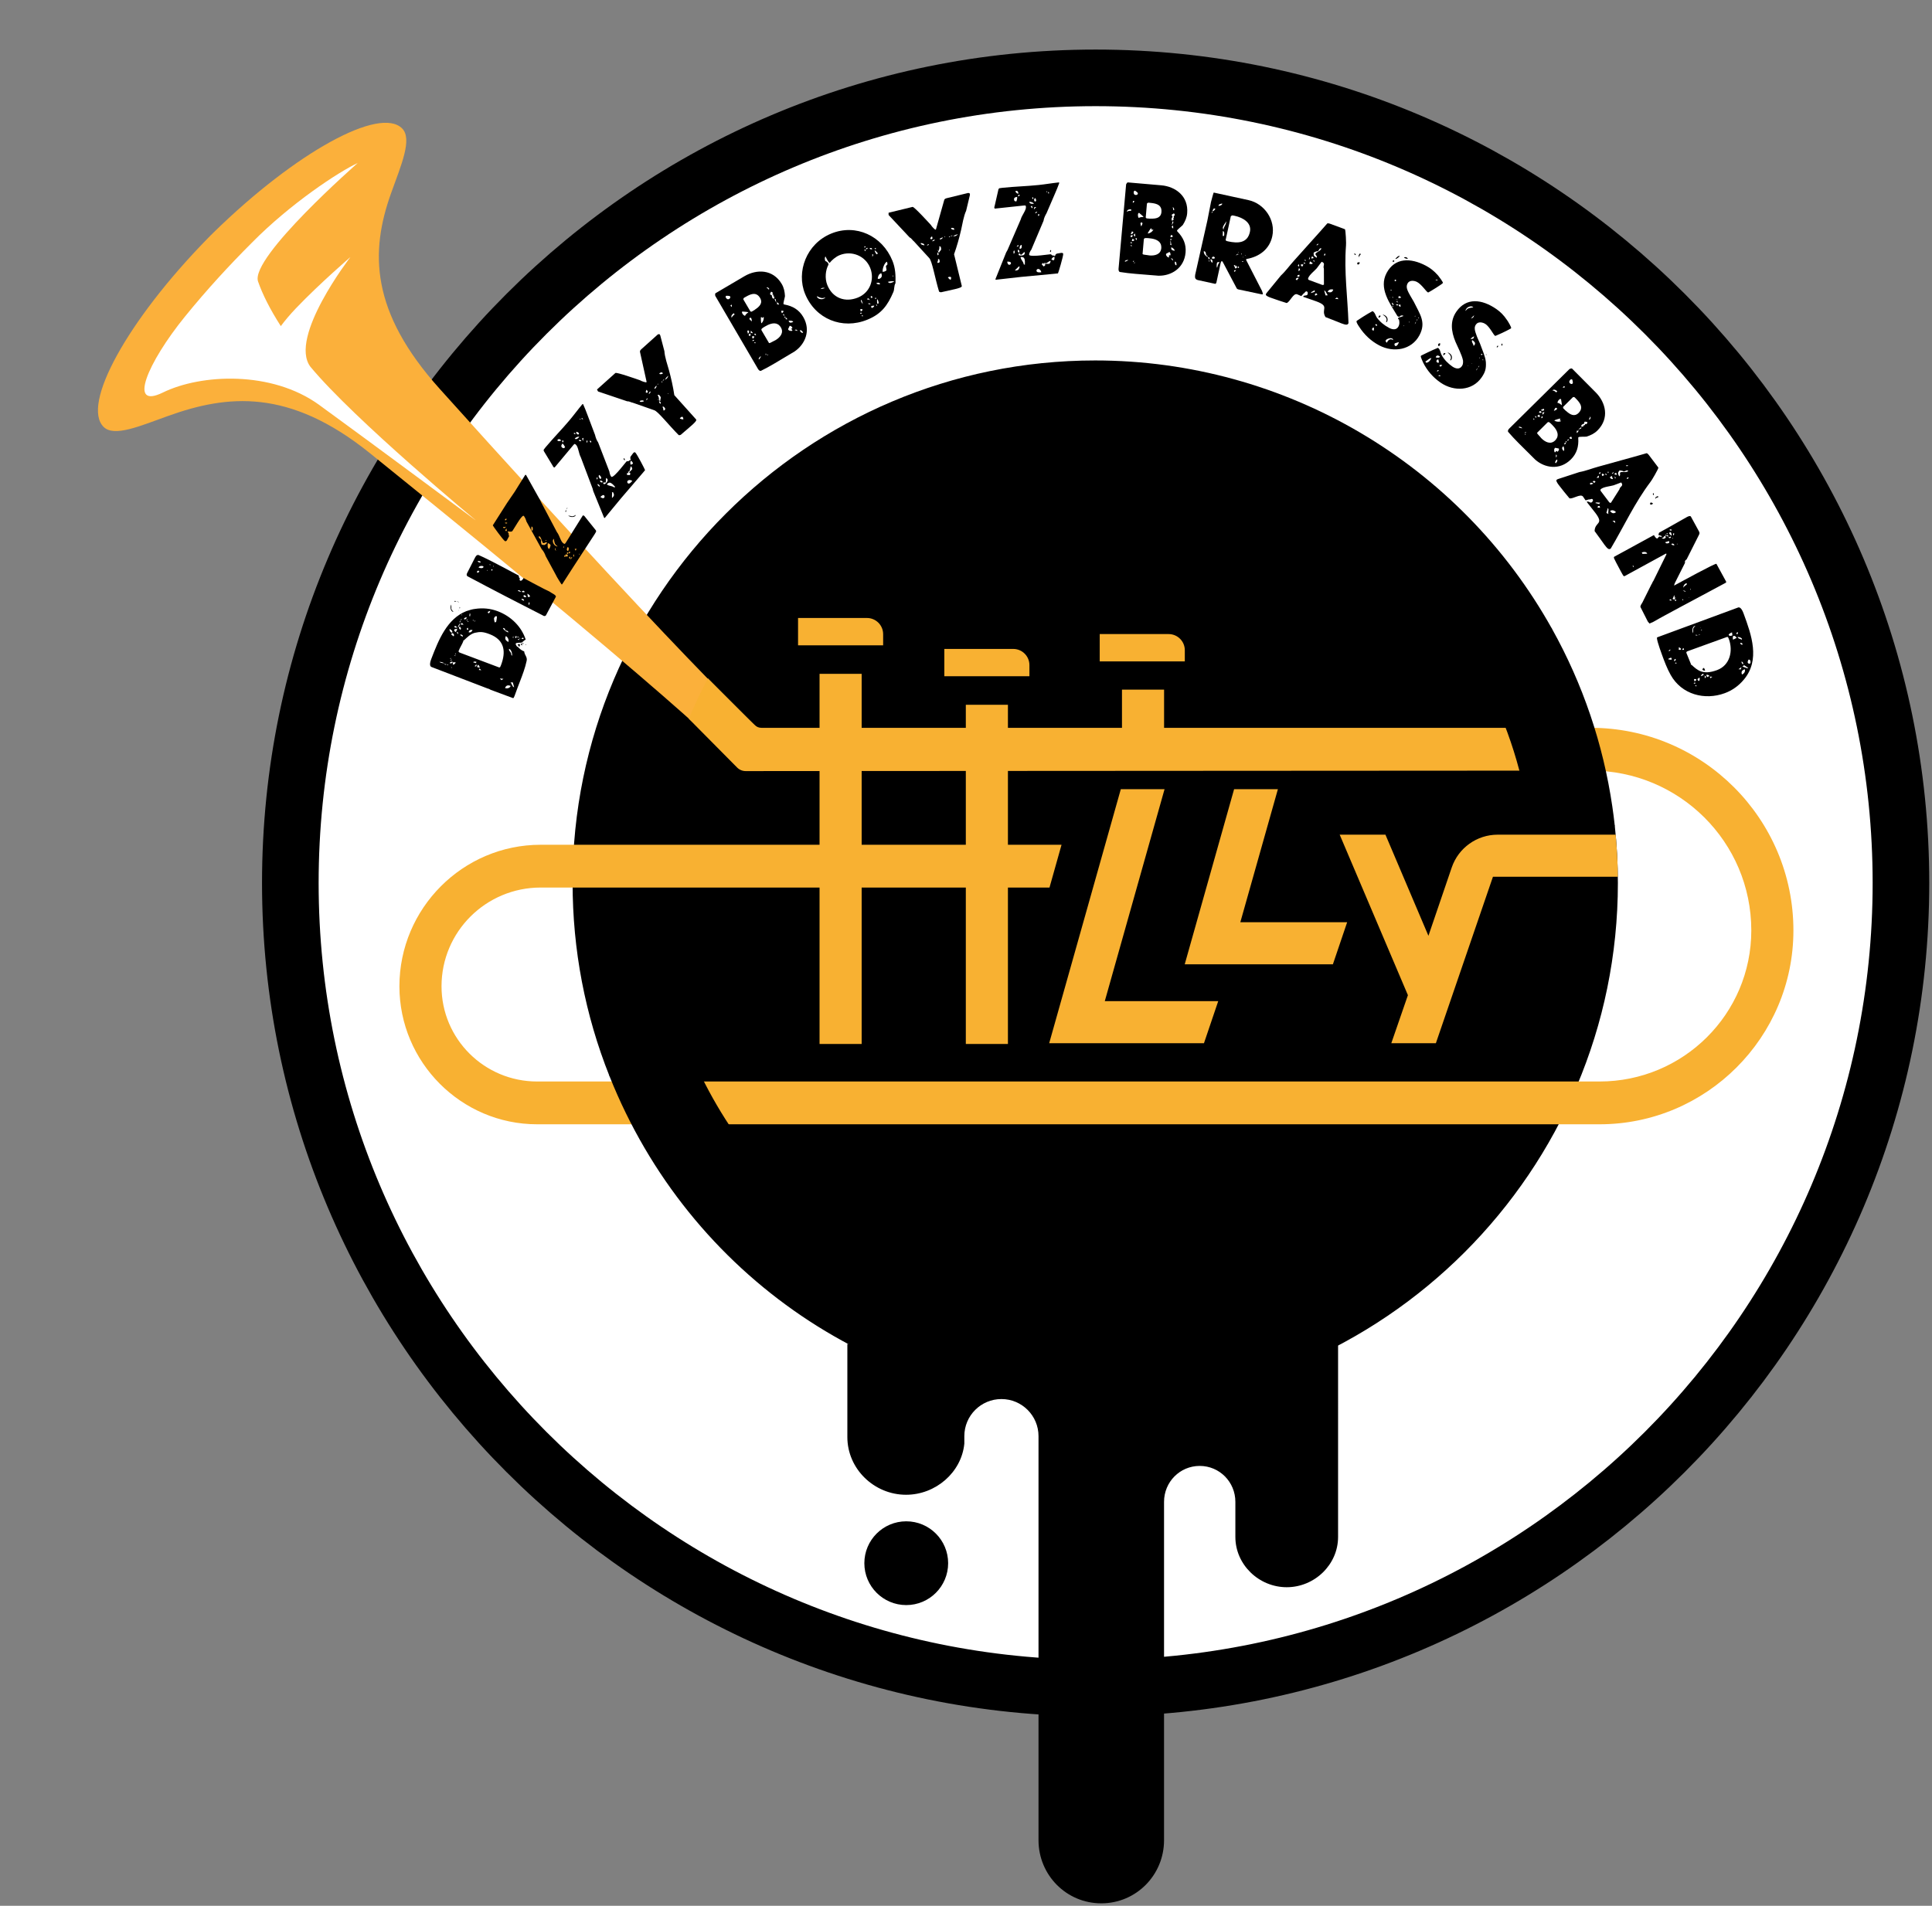 <?xml version="1.0" encoding="UTF-8" standalone="no"?>
<svg
   xmlns:dc="http://purl.org/dc/elements/1.1/"
   xmlns:cc="http://creativecommons.org/ns#"
   xmlns:rdf="http://www.w3.org/1999/02/22-rdf-syntax-ns#"
   xmlns:svg="http://www.w3.org/2000/svg"
   xmlns="http://www.w3.org/2000/svg"
   viewBox="0 0 902.667 890.667"
   height="890.667"
   width="902.667"
   xml:space="preserve"
   id="svg2"
   version="1.1"><rect x="0" y="0" width="902.667" height="890.667" fill="#808080" stroke="none"/><defs
     id="defs6"><clipPath
       id="clipPath18"
       clipPathUnits="userSpaceOnUse"><path
         style="clip-rule:evenodd"
         id="path16"
         d="M 0,0 H 677 V 668 H 0 Z" /></clipPath></defs><g
     transform="matrix(1.333,0,0,-1.333,0,890.667)"
     id="g10"><g
       id="g12"><g
         clip-path="url(#clipPath18)"
         id="g14"><path
           id="path20"
           style="fill:#ffffff;fill-opacity:1;fill-rule:nonzero;stroke:none"
           d="m 384.024,640.87 c 155.642,0 282.263,-126.621 282.263,-282.262 0,-155.642 -126.621,-282.263 -282.263,-282.263 -155.641,0 -282.262,126.621 -282.262,282.263 0,155.641 126.621,282.262 282.262,282.262 z" /><path
           id="path22"
           style="fill:none;stroke:#000000;stroke-width:19.843;stroke-linecap:butt;stroke-linejoin:miter;stroke-miterlimit:10;stroke-dasharray:none;stroke-opacity:1"
           d="m 384.024,640.87 c -155.641,0 -282.262,-126.621 -282.262,-282.262 0,-155.642 126.621,-282.263 282.262,-282.263 155.642,0 282.263,126.621 282.263,282.263 0,155.641 -126.621,282.262 -282.263,282.262 z" /><path
           id="path24"
           style="fill:#000000;fill-opacity:1;fill-rule:nonzero;stroke:none"
           d="m 552.352,358.609 c 0,93.042 -75.426,168.469 -168.469,168.469 -93.043,0 -168.469,-75.427 -168.469,-168.469 0,-93.043 75.426,-168.469 168.469,-168.469 93.043,0 168.469,75.426 168.469,168.469 z" /><path
           id="path26"
           style="fill:#f8b132;fill-opacity:1;fill-rule:nonzero;stroke:none"
           d="m 287.254,302.156 h 14.758 v 129.768 h -14.758 z" /><path
           id="path28"
           style="fill:#f8b132;fill-opacity:1;fill-rule:nonzero;stroke:none"
           d="m 309.543,441.924 h -29.824 v 9.582 h 24.155 c 3.131,0 5.669,-2.539 5.669,-5.67 z" /><path
           id="path30"
           style="fill:#f8b132;fill-opacity:1;fill-rule:nonzero;stroke:none"
           d="m 360.813,431.078 h -29.824 v 9.581 h 24.155 c 3.131,0 5.669,-2.538 5.669,-5.669 z" /><path
           id="path32"
           style="fill:#f8b132;fill-opacity:1;fill-rule:nonzero;stroke:none"
           d="m 415.277,436.287 h -29.824 v 9.581 h 24.154 c 3.131,0 5.67,-2.538 5.67,-5.669 z" /><path
           id="path34"
           style="fill:#f8b132;fill-opacity:1;fill-rule:nonzero;stroke:none"
           d="m 338.522,302.156 h 14.759 v 118.922 h -14.759 z" /><path
           id="path36"
           style="fill:#000000;fill-opacity:1;fill-rule:nonzero;stroke:none"
           d="m 213.646,290.834 c -8.594,21.562 -12.95,44.367 -12.95,67.774 0,101.009 82.178,183.188 183.188,183.188 66.414,0 127.774,-36.076 160.131,-94.149 l -25.72,-14.327 c -27.161,48.752 -78.666,79.037 -134.411,79.037 -84.777,0 -153.75,-68.973 -153.75,-153.749 0,-19.66 3.654,-38.793 10.86,-56.877 z" /><path
           id="path38"
           style="fill:#fbb03b;fill-opacity:1;fill-rule:nonzero;stroke:none"
           d="m 267.849,410.938 c 0,0 -16.647,13.004 -113.692,120.856 -24.384,27.1 -24.469,48.069 -17.052,68.727 3.521,9.81 7.485,18.881 3.873,22.578 -7.768,7.952 -37.28,-8.279 -65.918,-36.252 -0.416,-0.407 -0.829,-0.813 -1.24,-1.22 -0.406,-0.411 -0.814,-0.825 -1.219,-1.24 -27.974,-28.639 -44.203,-58.152 -36.253,-65.919 3.698,-3.612 12.768,0.352 22.579,3.874 20.657,7.416 42.343,9.826 70.726,-13.054 C 249.61,412.59 259.737,398.826 259.737,398.826 Z" /><path
           id="path40"
           style="fill:#ffffff;fill-opacity:1;fill-rule:nonzero;stroke:none"
           d="m 125.391,611.023 c 0,0 -37.609,-32.957 -34.963,-41.483 1.591,-4.572 4.144,-9.683 7.997,-15.706 1.364,1.841 3.106,3.951 5.358,6.305 8.365,8.745 19.038,17.898 19.038,17.898 0,0 -21.78,-28.138 -14.017,-38.462 15.516,-18.694 58.154,-53.995 58.154,-53.995 0,0 -38.525,28.617 -55.127,40.657 -16.603,12.04 -41.363,10.866 -54.75,4.309 -12.42,-6.083 -5.323,10.52 7.731,26.615 7.768,9.578 15.759,18.205 23.418,25.864 13.589,13.804 30.571,24.956 37.161,27.998 z" /><path
           id="path42"
           style="fill:#f8b132;fill-opacity:1;fill-rule:nonzero;stroke:none"
           d="m 393.255,405.789 h 14.759 v 20.601 h -14.759 z" /><path
           id="path44"
           style="fill:#f8b132;fill-opacity:1;fill-rule:nonzero;stroke:none"
           d="m 408.179,391.485 h -15.333 l -25.107,-89.07 h 54.251 l 5,14.759 h -39.758 z" /><path
           id="path46"
           style="fill:#f8b132;fill-opacity:1;fill-rule:nonzero;stroke:none"
           d="m 447.905,391.485 h -15.351 l -17.31,-61.402 h 51.936 l 5,14.758 h -37.443 z" /><path
           id="path48"
           style="fill:#000000;fill-opacity:1;fill-rule:nonzero;stroke:none"
           d="m 383.884,175.42 c 101.009,0 183.188,82.178 183.188,183.188 0,6.73 -0.371,13.526 -1.103,20.203 l -29.265,-3.214 c 0.616,-5.61 0.929,-11.329 0.929,-16.989 0,-84.777 -68.973,-153.75 -153.749,-153.75 z" /><path
           id="path50"
           style="fill:#000000;fill-opacity:1;fill-rule:nonzero;stroke:none"
           d="m 316.943,206.911 c 0,8.444 0.98,10.84 -12.176,19.667 -13.157,8.826 16.628,2.381 16.628,2.381 l 8.209,-7.975 z" /><path
           id="path52"
           style="fill:#000000;fill-opacity:1;fill-rule:nonzero;stroke:none"
           d="m 447.567,204.917 c 0,7.564 2.85,14.666 13.486,20.747 10.636,6.081 -11.705,13.469 -11.705,13.469 l -25.861,-10.731 c 0,0 4.222,-16.185 5.806,-19.879 1.583,-3.694 18.274,-3.606 18.274,-3.606 z" /><path
           id="path54"
           style="fill:#000000;fill-opacity:1;fill-rule:nonzero;stroke:none"
           d="m 163.441,453.9 c 1.334,0.453 2.144,0.675 3.005,0.779 2.775,0.433 5.518,0.153 8.088,-0.832 4.674,-1.795 8.295,-5.454 9.723,-9.916 -0.524,-0.233 -0.977,-0.784 -1.418,-1.051 -0.132,-0.093 -1.91,0.057 -2.056,-0.322 -0.129,-0.336 0.211,-0.709 0.384,-1.015 0.673,-0.259 0.962,-1.143 2.563,-1.757 0.11,-1.347 1.157,-1.894 0.867,-3.281 -0.51,-2.461 -1.496,-5.03 -2.239,-6.967 l -0.824,-2.148 -1.186,-3.217 -0.301,-0.658 -0.233,-0.103 -7.823,2.905 -0.642,0.343 -0.437,0.119 -19.667,7.547 c -1.011,0.386 -0.252,2.367 -0.042,2.914 2.489,6.486 5.465,13.992 12.238,16.66 z m -9.001,-18.047 c 0.379,-0.145 0.706,-0.174 1.36,-0.232 -0.295,0.113 -0.489,0.236 -0.7,0.317 -0.294,0.113 -0.479,0.136 -1.133,0.193 0.084,-0.032 0.347,-0.229 0.473,-0.278 z m 1.568,-0.698 c 0.126,-0.048 0.295,-0.112 0.476,0.107 -0.143,0.007 -0.454,0.077 -0.664,0.158 -0.023,-0.184 0.061,-0.216 0.188,-0.265 z m 0.79,-0.206 c 0.126,-0.049 0.201,0.019 0.35,0.155 -0.168,0.064 -0.379,0.146 -0.444,-0.022 -0.016,-0.043 0.052,-0.118 0.094,-0.133 z m 1.523,11.397 0.191,0.12 c 0.21,0.547 -0.526,1.023 -0.905,1.168 -0.193,-0.506 0.293,-1.127 0.714,-1.288 z m -0.636,-10.723 c 0.395,-0.104 0.871,0.004 1.049,0.466 -0.337,0.13 -0.865,0.139 -1.026,-0.282 z m 0.368,1.839 c -0.127,0.049 -0.292,-0.129 -0.324,-0.213 l 0.311,-0.072 z m 0.014,18.547 c -0.291,-0.757 -0.148,-2.02 0.653,-2.328 0.084,-0.031 0.184,-0.021 0.226,-0.038 -1.199,1.281 -0.587,1.239 -0.798,2.577 z m -0.043,-19.502 0.389,0.383 c -0.211,0.08 -0.402,-0.04 -0.483,-0.25 0.042,-0.016 0.069,-0.074 0.094,-0.133 z m 0.083,-2.302 c 0.052,-0.118 0.078,-0.175 0.247,-0.241 l -0.03,0.302 z m 0.25,11.354 c 0.068,-0.074 0.551,-0.453 0.635,-0.485 0.058,0.025 0.123,0.194 0.123,0.194 0.13,0.337 -0.136,0.777 -0.473,0.907 -0.169,0.065 -0.376,-0.097 -0.457,-0.308 -0.016,-0.042 0.088,-0.276 0.172,-0.308 z M 158.844,436 c -0.161,-0.422 -0.233,-0.733 0.02,-0.83 0.253,-0.096 0.748,0.438 0.877,0.775 z m 0.746,10.632 c 0.211,-0.081 0.398,0.282 0.528,0.62 l 0.152,0.521 c -0.282,-0.23 -0.93,-0.03 -1.076,-0.409 -0.08,-0.211 0.312,-0.699 0.396,-0.732 z m -0.241,10.577 0.634,0.143 c -0.337,0.13 -0.631,0.242 -0.729,-0.011 0.042,-0.015 0.069,-0.074 0.095,-0.132 z m -0.088,-8.661 c 0.004,-0.243 0.072,-0.317 0.241,-0.382 0.21,-0.081 0.453,-0.077 0.728,0.01 -0.162,0.208 -0.324,0.415 -0.535,0.495 -0.168,0.065 -0.269,0.055 -0.433,-0.125 z m 0.31,-10.025 -0.276,-0.088 0.315,-0.314 z m 0.184,0.605 -0.324,-0.213 0.411,-0.062 z m 0.345,18.28 c 0.304,-0.214 0.415,-0.305 0.709,-0.418 0.049,0.127 -0.204,0.223 -0.414,0.301 z m 0.339,-11.584 0.097,0.252 c 0.097,0.253 -0.023,0.443 -0.36,0.573 -0.097,-0.253 0.134,-0.534 0.263,-0.825 z m 0.044,2.254 c 0.394,0.524 0.501,0.676 0.614,0.971 0.081,0.21 0.12,0.437 0.233,0.732 -0.395,-0.525 -0.592,-0.787 -0.738,-1.166 -0.048,-0.127 -0.077,-0.453 -0.109,-0.537 z m 0.209,5.961 c 0.116,0.052 0.165,0.178 0.197,0.263 -0.1,-0.009 -0.133,-0.094 -0.197,-0.265 z m 0.458,-14.673 c 4.675,-1.794 9.172,-3.422 13.804,-5.2 l 0.318,0.072 0.3,0.658 c 1.794,4.674 1.425,8.874 -3.966,10.942 -2.274,0.872 -3.33,0.892 -5.234,0.462 -1.577,-0.457 -2.641,-1.595 -3.758,-2.616 -0.1,-0.01 -0.217,-0.061 -0.259,-0.046 0.11,-0.09 0.078,-0.174 0.045,-0.259 -0.436,-1.136 -1.183,-2.203 -1.651,-3.424 -0.098,-0.252 0.107,-0.476 0.401,-0.589 z m 0.272,8.012 0.162,0.421 -0.328,0.658 c -0.142,0.005 -0.333,-0.114 -0.398,-0.282 -0.002,-0.386 0.286,-0.641 0.564,-0.797 z m -0.142,7.688 -0.214,0.324 0.017,-0.586 z m -0.086,-5.136 c 0.08,0.21 0.236,0.489 0.327,0.6 -0.286,0.013 -0.35,-0.155 -0.399,-0.282 -0.048,-0.127 -0.08,-0.211 0.072,-0.318 z m 0.142,-4.161 c -0.028,-0.328 0.192,-0.509 0.571,-0.654 l 0.337,-0.129 c 0.035,0.47 -0.26,0.582 -0.513,0.68 z m 1.108,3.391 c -0.035,0.159 -0.418,0.548 -0.544,0.595 -0.127,0.049 -0.404,-0.423 -0.453,-0.55 z m -0.911,1.654 c 0.169,-0.064 0.249,0.146 0.314,0.314 -0.2,-0.019 -0.301,-0.029 -0.349,-0.155 -0.017,-0.042 -0.007,-0.142 0.035,-0.159 z m 0.274,1.973 c -0.065,-0.168 -0.039,-0.227 0.013,-0.343 l 0.191,0.12 z m 0.937,-1.712 c 0.422,-0.161 0.768,0.237 0.897,0.573 -0.463,0.178 -0.862,-0.104 -1.049,-0.467 z m 0.732,-0.234 c 0.026,-0.057 0.052,-0.115 0.036,-0.158 0.211,-0.08 0.427,-0.019 0.509,0.192 z m 0.217,-3.464 0.427,-0.019 -0.11,0.719 c -0.217,-0.062 -0.35,-0.156 -0.415,-0.325 -0.016,-0.042 0.098,-0.375 0.098,-0.375 z m 0.137,2.75 c 0.084,-0.033 0.327,-0.03 0.376,0.097 l -0.221,0.182 z m 0.537,-3.637 c 0.548,-0.209 1.085,0.308 1.262,0.771 -0.589,0.227 -1.113,-0.007 -1.324,-0.554 l -0.064,-0.168 z m 0.316,5.483 c 0.13,0.337 0.298,0.902 -0.017,1.214 l -0.164,-0.806 z m 1.326,-1.33 -0.272,0.298 0.023,-0.443 z m 1.035,-14.554 c -0.295,0.114 -0.9,0.298 -1.205,-0.117 l 0.901,-0.297 z m -0.607,14.536 -0.23,-0.348 0.376,0.098 z m 0.56,-15.918 c 0.096,0.253 0.07,0.311 -0.143,0.634 -0.023,-0.183 -0.039,-0.226 -0.071,-0.31 -0.114,-0.295 -0.276,-0.088 -0.405,-0.425 0.295,-0.112 0.521,-0.151 0.619,0.101 z m 0.308,-0.456 c 0.126,-0.048 0.158,0.036 0.369,-0.045 l 0.363,-0.188 0.016,0.042 c 0.178,0.463 -0.231,0.91 -0.568,1.039 -0.307,-0.8 -0.222,-0.832 -0.18,-0.848 z m 0.793,-0.45 -0.294,-0.514 0.881,-0.098 z m 3.036,19.369 c 0.327,-0.029 0.45,0.165 0.595,0.544 l 0.129,0.338 -0.932,-0.416 z m 2.013,-1.932 c -0.023,-0.184 0.208,-1.094 0.243,-1.252 0.385,-0.004 0.476,0.106 0.573,0.359 0.017,0.042 0.006,0.143 0.006,0.143 0.097,0.252 0.2,1.275 0.197,1.519 l -0.11,0.09 c -0.464,0.178 -0.758,-0.338 -0.887,-0.674 z m 3.313,-21.08 -1.25,0.141 0.544,-0.594 z m 0.929,16.65 0.726,-0.375 c 0.081,0.211 -0.023,0.444 -0.276,0.543 -0.211,0.082 -0.395,0.104 -0.564,0.168 -0.084,0.033 -0.168,0.066 -0.194,0.121 l -0.107,0.479 c 0.016,0.042 -0.237,0.138 -0.321,0.172 -0.084,0.031 -0.295,0.112 -0.353,0.084 -0.029,-0.329 0.59,-0.856 1.089,-1.192 z m 1.602,-19.119 c -0.968,0.371 -1.603,0.229 -1.974,-0.74 0.757,-0.291 1.684,-0.018 1.974,0.74 z m -0.854,15.402 0.065,0.168 c 0.242,0.632 -0.325,1.671 -0.915,1.897 -0.42,-1.094 -0.08,-1.467 0.85,-2.065 z m 1.017,-4.4 0.35,-0.473 c 0.081,0.838 -0.273,2.182 -1.074,2.49 -0.29,-0.758 0.999,-1.301 0.724,-2.017 z m -0.238,-9.814 c 0.499,-0.336 0.623,-1.398 1.128,-1.592 l 0.168,-0.065 -0.493,1.737 z m 1.108,15.857 -0.221,0.182 -0.155,-0.28 0.47,-0.035 z m -0.088,0.275 c 0.211,-0.08 0.311,-0.07 0.47,-0.035 l -0.311,0.071 z m 0.804,-0.547 c 0.142,-0.005 0.217,0.063 0.282,0.231 0.064,0.168 0.012,0.285 -0.008,0.482 -0.268,0.055 -0.333,-0.113 -0.382,-0.24 -0.064,-0.168 -0.129,-0.336 0.108,-0.473 z m 0.835,0.161 0.091,0.109 0.291,0.131 -0.68,0.115 0.036,-0.158 z m -0.14,-2.507 c 0.197,0.262 0.54,0.275 0.793,0.178 l -0.019,-0.427 -0.152,-0.522 z m 0.387,1.638 0.187,0.364 c -0.126,0.048 -0.353,0.087 -0.485,-0.007 0.036,-0.159 0.129,-0.291 0.298,-0.357 z m 0.233,0.736 c -0.016,-0.043 0.119,-0.192 0.162,-0.207 0.058,0.025 0.159,0.035 0.175,0.078 0.016,0.041 -0.153,0.105 -0.237,0.139 -0.042,0.015 -0.1,-0.01 -0.1,-0.013 z m 0.999,-2.561 -0.184,0.023 c -0.253,0.096 -0.341,0.372 -0.228,0.667 0.295,-0.114 0.425,-0.405 0.412,-0.69 z m 0.461,2.335 c 0.032,0.085 -0.003,0.243 -0.087,0.276 -0.253,0.096 -0.544,-0.033 -0.641,-0.287 0.21,-0.08 0.589,-0.225 0.728,0.011 z m -0.296,-1.528 c 0.168,-0.065 0.294,-0.113 0.298,-0.357 l -0.211,0.081 c -0.168,0.065 -0.295,0.114 -0.272,0.298 z m 1.036,-0.446 c 0.084,-0.033 0.12,-0.191 0.104,-0.234 -0.016,-0.042 -0.058,-0.025 -0.058,-0.025 -0.084,0.031 -0.178,0.164 -0.146,0.249 0,0 0.058,0.026 0.1,0.01 z" /><path
           id="path56"
           style="fill:#000000;fill-opacity:1;fill-rule:nonzero;stroke:none"
           d="m 166.403,472.479 c 0.266,0.523 0.615,1.205 1.28,1.12 1.748,-0.741 4.56,-2.177 5.042,-2.423 2.529,-1.292 4.999,-2.603 9.054,-4.776 0.161,-0.082 -0.067,-0.727 0.456,-0.992 -0.062,-0.121 -0.268,-0.623 0.094,-0.809 0.402,-0.205 0.89,0.356 1.177,0.918 1.345,-0.737 4.196,-2.294 7.127,-3.791 0.723,-0.369 1.788,-0.862 1.909,-0.924 0.881,-0.652 2.249,-1.148 2.324,-1.795 -1.149,-2.248 -2.376,-4.355 -3.525,-6.604 l -0.304,-0.199 -0.363,-0.017 c -8.996,4.594 -18.012,9.248 -26.886,13.981 -0.379,0.448 -0.215,0.769 0.072,1.332 z m 0.944,-5.19 0.69,0.457 -0.36,0.386 c 0,0 -0.384,-0.158 -0.405,-0.198 -0.103,-0.201 -0.064,-0.423 0.075,-0.645 z m 0.375,3.807 c 0.241,-0.123 0.522,-0.266 0.848,0.073 l -0.321,0.165 c -0.362,0.185 -0.644,0.227 -0.868,-0.012 z m 1.74,-1.749 -0.058,0.283 c -0.442,0.226 -1.37,0.194 -1.678,-0.41 0.402,-0.205 1.428,-0.475 1.736,0.127 z m 1.242,-1.038 c -0.021,-0.04 0.018,-0.161 0.099,-0.202 0.08,-0.041 0.1,-0.001 0.141,0.079 0.021,0.04 0.001,0.101 -0.039,0.122 -0.04,0.02 -0.141,0.021 -0.201,0 z m 0.903,1.97 c -0.061,-0.121 0.02,-0.162 0.14,-0.224 0.04,-0.02 0.101,-0.001 0.142,0.079 0.02,0.041 10e-4,0.102 -0.04,0.121 -0.12,0.063 -0.16,0.082 -0.242,0.022 z m 0.688,-2.125 c 0.161,-0.082 0.263,0.017 0.324,0.139 0.082,0.16 -0.038,0.221 -0.199,0.303 -0.061,-0.019 -0.203,-0.098 -0.285,-0.26 0.041,-0.02 0.141,-0.122 0.16,-0.182 z m 0.576,1.326 c 0.122,0.039 0.203,0.099 0.244,0.18 l -0.18,0.142 z m 8.781,-8.586 0.121,0.04 0.704,-0.308 0.142,0.079 c -0.261,0.183 -0.36,0.386 -0.641,0.53 -0.121,0.061 -0.343,0.022 -0.384,-0.058 -0.062,-0.12 -0.002,-0.201 0.058,-0.283 z m 1.126,-2.751 c -0.042,-0.181 0.079,-0.243 0.561,-0.489 0.121,-0.061 0.241,-0.123 0.363,0.016 0.021,0.142 -0.098,0.304 -0.259,0.386 l -0.079,0.142 -0.182,-0.059 c -0.121,0.062 -0.302,0.103 -0.404,0.003 z m 1.069,2.39 c -0.018,0.262 -0.017,0.363 -0.218,0.467 -0.281,0.142 -0.666,-0.117 -0.769,-0.317 0.322,-0.164 0.624,-0.167 0.987,-0.15 z m -0.353,-1.186 c -0.022,-0.242 0.058,-0.384 0.218,-0.466 0.241,-0.123 0.503,-0.104 0.787,-0.046 -0.12,0.262 -0.259,0.486 -0.499,0.609 -0.161,0.082 -0.323,0.063 -0.506,-0.098 z m 2.215,-0.423 c 0.226,0.442 -0.497,0.911 -0.858,1.097 l 0.172,-1.151 z m -0.34,-2.053 c -0.143,-0.282 -0.125,-0.544 -0.068,-0.928 l 0.143,0.281 c 0.185,0.361 0.267,0.623 0.028,0.847 z" /><path
           id="path58"
           style="fill:#000000;fill-opacity:1;fill-rule:nonzero;stroke:none"
           d="m 177.638,491.707 c 0.683,1.062 2.186,3.152 2.796,4.101 0.78,1.215 2.094,3.426 3.679,5.893 0.1,-0.01 0.201,-0.022 0.277,-0.071 l 4.915,-8.787 0.415,-0.857 5.493,-10.393 c 0.881,-1.049 1.307,-3.305 2.256,-3.916 0.455,-0.292 0.493,-0.316 0.932,0.367 1.951,3.036 3.861,6.258 5.86,9.371 0.136,0.128 0.364,-0.019 0.439,-0.068 0.038,-0.024 0.228,-0.146 0.204,-0.184 l 3.988,-4.976 0.057,-0.411 c -0.196,-0.304 -0.45,-0.784 -0.572,-0.974 -2.463,-3.832 -5.026,-7.654 -7.488,-11.487 l -3.853,-5.996 -0.187,-0.04 c -0.114,0.072 -1.914,2.945 -1.982,3.257 l -3.603,6.658 c -0.291,0.884 -0.782,1.788 -1.418,2.466 l -5.344,9.707 c -0.109,0.498 -0.567,1.705 -1.022,1.997 -0.499,-0.109 -1.171,-1.071 -2.049,-2.437 -0.683,-1.062 -1.376,-2.225 -1.791,-2.871 -0.341,-0.531 -1.311,-0.122 -1.71,-0.241 l 0.054,-0.249 c 0.57,-0.366 0.128,-0.887 0.486,-1.331 -0.342,-0.531 -0.447,-0.946 -0.764,-1.44 -0.146,-0.227 -0.442,-0.52 -0.746,-0.325 -0.645,0.414 -4.283,5.434 -4.234,5.509 z m -1.079,-8.689 c 0.189,-0.122 0.658,0.274 0.731,0.388 l 0.073,0.113 c -0.298,-0.13 -0.71,-0.187 -1.062,-0.067 -0.011,-0.101 0.181,-0.386 0.258,-0.434 z m 1.27,1.81 c -0.304,0.195 -0.553,0.14 -0.913,-0.002 0.227,-0.147 0.693,-0.34 0.913,0.002 z m -0.753,0.914 c 0.238,-0.046 0.457,0.295 0.555,0.447 -0.19,0.122 -0.428,0.168 -0.575,-0.06 -0.073,-0.114 -0.121,-0.19 0.02,-0.387 z m 0.551,-3.733 -0.077,0.801 -0.236,-0.117 -0.213,-0.667 z m 8.669,1.561 c -0.032,-0.301 -0.206,-1.154 0.174,-1.399 l 0.176,-0.058 c 0.095,0.314 0.244,1.129 -0.174,1.398 z m 3.384,-4.747 c 0,0 -0.093,-0.478 -0.079,-0.54 0.03,-0.287 0.179,-0.973 0.255,-1.022 0.19,-0.121 0.93,-0.221 1.103,-0.119 0.149,0.066 0.778,0.627 0.851,0.74 -0.721,0.464 -0.956,-0.404 -1.488,-0.062 -0.38,0.244 -0.507,1.881 -1.342,2.418 -0.415,-0.646 0.428,-0.92 0.7,-1.415 z m 1.531,-0.287 c 0.173,0.102 0.26,0.155 0.333,0.268 -0.114,0.073 -0.214,0.084 -0.287,-0.029 -0.073,-0.115 -0.098,-0.152 -0.046,-0.239 z m 1.123,-2.759 c 0,0 0.113,-0.073 0.2,-0.022 0.195,0.304 0.507,1.122 0.414,1.395 0.025,0.038 -0.255,0.271 -0.406,0.369 -0.076,0.049 -0.404,0.205 -0.504,0.217 -0.117,-0.515 -0.198,-1.643 0.296,-1.959 z m 1.62,3.355 c -0.464,-0.72 0.043,-1.851 0.689,-2.265 0.113,-0.073 0.645,-0.414 0.767,-0.225 -1.177,0.756 -1.025,1.409 -1.321,2.617 z m 0.957,-4.099 c -0.103,0.173 -0.236,0.634 -0.117,0.986 -0.024,-0.038 -0.124,-0.027 -0.148,-0.065 -0.22,-0.341 -0.039,-0.727 0.265,-0.921 z m 2.591,1.445 c -0.073,-0.115 -0.146,-0.228 -0.019,-0.363 0.062,0.013 0.111,0.089 0.135,0.127 0.073,0.113 0.171,0.265 -0.019,0.386 z m 0.388,-2.984 c -0.171,-0.266 -0.192,-0.467 -0.117,-0.516 -0.187,-0.04 1.161,0.221 1.226,0.07 -0.041,0.188 0.029,0.463 -0.087,0.7 -0.139,0.035 -0.678,0.113 -0.824,-0.114 0.089,-0.111 0.217,-0.246 0.257,-0.433 z m 0.555,15.299 c -0.063,-0.014 -0.149,-0.065 -0.173,-0.103 -0.228,0.145 -0.058,0.411 0.138,0.716 z m 0.133,1.039 c 0.097,0.152 0.243,0.378 0.357,0.306 -0.17,-0.265 -0.257,-0.317 -0.528,-0.57 z m 0.439,-13.418 c -0.342,-0.532 -0.582,-1.073 0.063,-1.488 0.268,0.417 0.468,1.147 -0.063,1.49 z m -0.208,-2.493 0.347,0.207 c 0.048,0.076 0.008,0.262 -0.03,0.288 -0.19,0.121 -0.339,0.056 -0.412,-0.057 -0.073,-0.115 0.054,-0.25 0.095,-0.438 z m 0.336,13.457 c 1.352,-0.064 1.211,-0.617 2.685,0.258 l -0.059,-0.176 c -0.488,-0.759 -1.754,-0.642 -2.437,-0.204 z m 0.184,-13.147 c 0.214,-0.084 0.315,-0.095 0.387,0.019 0.074,0.114 0.182,0.366 0.03,0.463 -0.076,0.049 -0.214,0.084 -0.287,-0.03 -0.049,-0.075 -0.119,-0.351 -0.13,-0.452 z m 0.269,-1.835 c 0.152,-0.098 0.252,-0.108 0.325,0.006 0.098,0.152 -0.171,0.484 -0.288,0.721 -0.084,-0.215 -0.303,-0.556 -0.037,-0.727 z m 0.406,-0.368 0.564,0.71 -0.252,0.108 -0.339,-0.694 z m 1.057,1.893 c 0.014,-0.062 0.016,-0.224 -0.008,-0.262 -0.062,-0.014 -0.149,-0.066 -0.187,-0.04 l 0.225,-0.735 c 0.195,0.304 0.138,0.716 -0.03,1.038 z m 0.829,1.291 -0.117,0.237 0.263,-0.008 0.07,0.275 c -0.238,0.047 -0.501,0.055 -0.674,-0.048 l 0.309,-0.52 z m 1.187,-1.407 c 0.038,-0.024 0.114,-0.073 0.163,0.003 -0.013,0.063 -0.027,0.125 -0.065,0.149 -0.076,0.048 -0.176,0.06 -0.238,0.046 -0.049,-0.076 0.026,-0.125 0.14,-0.198 z" /><path
           id="path60"
           style="fill:#000000;fill-opacity:1;fill-rule:nonzero;stroke:none"
           d="m 199.696,520.924 c 1.512,1.794 2.914,3.738 4.455,5.566 l 0.226,-0.014 c 0.068,-0.058 1.441,-3.397 1.498,-3.681 l 2.685,-7.1 c 0.203,-0.879 0.544,-1.875 1.088,-2.628 l 3.944,-10.227 c 0.044,-0.508 0.321,-1.508 0.701,-1.829 0.413,-0.347 2.052,1.455 3.099,2.698 0.814,0.964 1.651,2.029 2.145,2.615 0.204,0.242 0.474,0.072 0.723,0.158 0.249,0.085 0.441,0.453 0.764,0.417 0.117,0.138 -0.008,0.479 -0.147,0.595 0.175,0.207 -0.061,0.347 0.171,0.623 0.291,0.345 0.484,0.714 0.862,1.162 0.145,0.172 0.47,0.488 0.746,0.256 0.586,-0.494 3.5,-6.135 3.442,-6.205 l -1.076,-1.276 -7.394,-8.632 c -1.947,-2.31 -3.768,-4.61 -5.657,-6.851 -0.064,-0.006 -0.162,0.018 -0.231,0.076 l -3.805,9.342 -0.237,0.908 -4.137,10.978 c -0.709,1.187 -0.857,3.671 -1.719,4.398 -0.414,0.35 -0.448,0.379 -0.971,-0.242 -2.326,-2.76 -4.064,-4.892 -6.448,-7.719 -0.151,-0.109 -0.358,0.065 -0.427,0.123 -0.034,0.029 -0.207,0.174 -0.148,0.243 l -3.279,5.418 -0.004,0.416 c 0.233,0.277 0.547,0.719 0.693,0.892 2.936,3.482 5.502,6.037 8.438,9.52 z m -4.245,-7.275 c 0.276,-0.232 0.97,-0.109 1.242,0.074 l -0.281,0.296 c -0.276,0.233 -0.668,0.327 -1.075,-0.156 0,0 0.08,-0.185 0.114,-0.214 z m 1.581,-2.394 c 0.276,-0.232 0.61,-0.396 1.046,0.122 -0.234,0.492 -0.463,0.92 -0.911,1.298 -0.407,-0.482 -0.652,-0.984 -0.135,-1.42 z m 0.171,1.743 0.174,0.207 c 0.117,0.138 0.193,0.369 -0.083,0.601 0,0 -0.126,-0.011 -0.156,-0.045 -0.145,-0.173 -0.049,-0.549 0.065,-0.763 z m 3.969,3.378 c -0.029,-0.035 -0.042,-0.259 -0.007,-0.289 0.103,-0.087 0.426,-0.124 0.524,-0.148 0.013,0.226 -0.021,0.255 -0.125,0.342 -0.138,0.117 -0.207,0.175 -0.392,0.096 z m 1.672,-1.584 0.232,0.275 c -0.582,0.079 -1.26,-0.235 -1.638,-0.684 0.483,-0.407 1.086,0.029 1.406,0.409 z m -0.617,1.227 c 0.207,-0.174 0.472,-0.279 0.647,-0.073 0.116,0.138 0.065,0.358 -0.073,0.473 l -0.138,0.118 c -0.069,0.057 -0.501,0.245 -0.662,0.263 -0.061,-0.422 0.019,-0.607 0.226,-0.781 z m 1.527,-2.526 -0.085,0.249 -0.633,0.298 -0.084,-0.52 z m -0.199,7.6 -0.35,0.355 0.101,-0.44 z m 0.672,0.377 c -0.173,0.147 -0.387,0.032 -0.503,-0.106 l 0.628,-0.235 z m 0.152,-7.797 0.104,-0.087 c -0.091,0.313 -0.094,0.729 0.069,1.063 -0.098,0.023 -0.405,-0.131 -0.463,-0.2 -0.145,-0.172 0.187,-0.688 0.29,-0.776 z m 1.456,0.188 c -0.174,-0.207 -0.424,-0.645 -0.114,-0.906 0.232,0.275 0.211,0.529 0.114,0.907 z m 1.26,-0.884 c 0.146,0.173 0.222,0.403 0.015,0.577 -0.103,0.088 -0.172,0.146 -0.387,0.031 -0.076,-0.23 0.235,-0.492 0.372,-0.608 z m 2.184,-12.104 c -0.203,-0.242 -0.205,-0.594 -0.086,-0.871 l 0.309,0.505 z m 0.235,-2.381 c -0.134,-0.299 0.009,-0.479 0.32,-0.74 l 0.31,-0.262 c 0.158,0.397 -0.083,0.6 -0.29,0.775 z m 0.911,1.711 0.15,0.108 c 0.436,0.517 -0.253,1.099 -0.564,1.36 -0.436,-0.517 0.063,-1.115 0.414,-1.468 z m 0.086,-1.018 c 0.207,-0.174 0.467,-0.217 0.803,-0.027 l -0.247,0.266 c -0.241,0.204 -0.448,0.378 -0.813,0.156 z m 1.269,-5.493 c 0.203,0.241 0.171,0.622 -0.07,0.826 -0.346,0.29 -1.001,-0.277 -1.263,-0.587 0.31,-0.262 0.955,-0.687 1.333,-0.239 z m 0.387,5.218 c -0.276,0.232 -0.485,0.054 -0.675,0.039 -0.116,-0.139 -0.071,-0.295 0.135,-0.469 0.311,-0.262 0.893,0.428 1.009,0.566 0.494,0.586 0.519,1.037 -0.101,1.56 -0.378,-0.448 0.068,-1.179 -0.368,-1.696 z m 3.115,-1.623 0.371,0.16 -0.879,0.918 c -0.758,0.638 -1.294,0.914 -2.079,-0.018 0.828,-0.697 1.534,-0.349 2.587,-1.06 z m -0.807,-1.797 c -0.029,-0.034 0.074,-0.121 0.074,-0.121 -0.007,-0.289 -0.089,-1.576 -0.039,-1.796 0.064,0.005 0.297,0.281 0.355,0.35 0.523,0.62 0.358,1.055 -0.054,1.756 z m 4.295,11.953 c 0.207,-0.175 0.281,-0.297 0.215,-0.654 l -0.201,0.111 c -0.207,0.174 -0.252,0.33 -0.181,0.625 z m 1.793,-4.521 c -0.087,-0.103 -0.283,-0.055 -0.463,-0.199 0.006,-0.063 0.252,-0.331 0.194,-0.401 -0.023,-0.098 -0.392,0.095 -0.508,-0.043 -0.117,-0.139 0.049,-0.572 -0.044,-0.611 l 1.062,-0.069 c 0.053,0.133 0.166,0.686 0.027,0.803 -0.068,0.058 -0.225,0.012 -0.362,0.129 l 1.062,1.051 c 0.204,0.241 -0.179,0.976 -0.351,1.122 -0.408,-0.484 -0.268,-1.368 -0.617,-1.782 z m -0.508,-4.172 c 0.517,-0.436 1.215,0.392 1.563,0.806 -0.413,0.348 -1.256,0.469 -1.634,0.021 -0.203,-0.242 -0.171,-0.623 0.071,-0.827 z m 0.983,6.486 c 0.127,0.011 0.654,0.215 0.741,0.318 0.291,0.346 -0.537,1.043 -0.606,1.102 -0.349,-0.414 -0.276,-0.889 -0.135,-1.42 z" /><path
           id="path62"
           style="fill:#000000;fill-opacity:1;fill-rule:nonzero;stroke:none"
           d="m 230.574,550.926 c 0.067,0.06 0.55,0.13 0.64,0.03 0.031,-0.035 0.114,-0.262 0.204,-0.363 l 1.457,-5.541 c 0.087,-1.921 1.106,-4.946 1.616,-6.73 0.746,-2.723 1.439,-5.859 1.861,-8.692 l 7.65,-8.527 c 0.332,-0.369 -0.911,-1.483 -1.481,-1.996 -0.638,-0.572 -3.283,-2.824 -3.887,-3.366 -0.165,-0.087 -0.49,-0.198 -0.741,-0.12 -3.545,3.546 -7.306,8.412 -8.63,8.74 l -7.428,2.605 c -0.604,0.065 -1.31,0.582 -1.954,0.49 l -10.256,3.462 -0.378,0.691 6.445,5.783 c 0.403,0.361 7.423,-2.127 8.646,-2.545 0.586,-0.383 2.063,-0.814 2.198,-0.693 0.101,0.09 0.134,0.12 0.077,0.251 l -2.257,10.215 c -0.167,0.456 0.075,0.794 0.478,1.155 z m -6.288,-23.517 c 0.301,-0.336 1.116,-0.029 1.408,0.051 l -0.087,0.165 c -0.331,0.369 -1.112,0.091 -1.408,-0.052 z m 2.03,3.275 0.09,-0.1 c 0.091,-0.101 0.308,-0.209 0.443,-0.088 0.369,0.332 0.218,0.499 -0.022,0.767 -0.061,0.068 -0.211,0.236 -0.275,0.239 -0.037,-0.094 -0.229,-0.69 -0.236,-0.818 z m 0.419,-2.29 c -0.134,-0.121 -0.302,-0.271 -0.219,-0.5 0,0 0.165,0.088 0.232,0.149 0.134,0.119 0.302,0.27 0.189,0.532 z m 1.06,2.465 c -0.235,-0.21 -0.283,-0.495 -0.431,-0.87 l 0.299,0.207 c 0.201,0.181 0.436,0.391 0.296,0.751 z m 1.811,1.02 c 0.202,0.181 0.712,0.76 0.411,1.096 l -0.688,-0.921 z m 1.086,1.762 c -0.131,-0.056 -0.194,-0.054 -0.295,-0.143 l 0.248,-0.142 z m -0.247,-3.979 c 0.482,-0.537 0.571,-1.244 0.536,-1.881 l 0.47,-0.186 c -0.11,0.933 0.504,1.059 -0.219,1.865 l -0.271,0.301 z m 0.152,-1.318 c 0,0 -0.051,-0.348 0.009,-0.415 l 0.131,0.057 z m 0.405,-0.788 c 0.009,-0.416 0.096,-0.58 0.307,-0.815 l 0.184,-0.138 c 0.168,0.15 0.121,0.473 0.001,0.607 z m 0.134,9.574 c 0.272,-0.302 0.952,-0.115 1.255,0.156 -0.452,0.504 -0.714,0.389 -1.278,0.005 0,0 -0.007,-0.127 0.023,-0.161 z m 0.811,-2.726 c -0.067,-0.061 -0.07,-0.124 -0.021,-0.383 0.168,0.15 0.336,0.302 0.185,0.469 z m 0.662,-10.193 c 0.033,0.031 0.262,0.114 0.329,0.174 0.436,0.392 0.195,0.66 -0.257,1.163 -0.09,0.102 -0.412,0.055 -0.513,-0.035 0.422,-0.47 0.184,-0.745 0.441,-1.302 z m -0.236,10.393 c 0.071,0.124 0.275,0.368 0.443,0.519 -0.157,0.041 -0.224,-0.02 -0.292,-0.08 -0.134,-0.121 -0.234,-0.211 -0.151,-0.439 z m 1.487,1.517 c -0.302,-0.272 -0.506,-0.516 -0.826,-1.106 0.235,0.211 0.493,0.261 0.628,0.381 0.235,0.211 0.312,0.463 0.631,1.053 z m 0.226,-5.857 c -0.067,-0.059 -0.007,-0.127 0.023,-0.161 0.091,-0.1 0.121,-0.134 0.188,-0.074 l -0.087,0.164 c -0.03,0.033 -0.094,0.037 -0.124,0.07 z m 4.248,-8.854 c 0.375,-0.148 0.814,-0.299 1.2,-0.256 0.007,0.127 -0.123,0.678 -0.214,0.777 -0.271,0.303 -0.674,-0.058 -0.808,-0.179 -0.135,-0.121 -0.268,-0.241 -0.178,-0.342 z" /><path
           id="path64"
           style="fill:#000000;fill-opacity:1;fill-rule:nonzero;stroke:none"
           d="m 260.933,571.332 c 4.236,2.494 9.975,2.522 13.063,-2.725 0.777,-1.32 1.052,-2.677 1.139,-4.248 -0.043,-0.549 -0.678,-2.492 -0.495,-2.803 0.069,-0.117 0.169,-0.109 0.354,-0.158 2.826,-0.533 5.035,-1.798 6.522,-4.324 2.837,-4.819 0.622,-9.68 -3.05,-12.156 -3.225,-1.898 -5.301,-3.172 -7.011,-4.178 -1.71,-1.006 -3.016,-1.723 -4.755,-2.59 -0.457,-0.111 -0.833,0.348 -1.038,0.697 l -14.973,25.619 c 0.025,0.224 -0.172,0.737 0.139,0.919 z m -6.499,-7.539 c 0.252,-0.428 0.636,-0.725 1.102,-0.451 0.311,0.183 0.592,0.505 0.364,0.894 l -0.13,0.133 c -0.209,0.087 -1.082,0.148 -1.261,0.095 -0.242,-0.298 -0.212,-0.439 -0.075,-0.671 z m 1.922,-3.265 c 0.187,0.215 0.221,0.6 0.084,0.835 l -0.428,-0.252 z m 0.855,-2.165 c -0.35,-0.206 -1.175,-0.849 -0.74,-1.587 0.205,0.54 0.587,0.868 1.014,1.12 z m 2.991,0.61 c -0.242,-0.3 -0.128,-0.494 0.032,-0.766 0.228,-0.389 0.443,-0.577 0.883,-0.789 0.283,0.584 0.665,0.914 1.17,1.21 -0.16,0.273 -1.754,0.225 -2.085,0.344 z m 0.36,4.187 2.47,-4.198 0.409,-0.072 1.05,0.617 0.21,0.176 c 1.509,0.993 2.757,2.251 1.705,4.039 -0.16,0.272 -0.336,0.483 -0.489,0.654 -0.154,0.17 -0.346,0.32 -0.515,0.429 -1.331,0.839 -3.025,-0.105 -4.657,-1.066 -0.133,-0.13 -0.252,-0.462 -0.183,-0.579 z m 1.569,-12 c 0.427,0.251 0.533,0.784 0.327,1.133 l -0.542,-0.057 z m 0.297,-0.506 0.368,-0.36 c 0.117,0.07 0.236,0.401 0.275,0.424 0.055,0.084 -0.073,0.481 -0.119,0.558 -0.195,-0.114 -0.661,-0.389 -0.524,-0.622 z m 0.392,6.093 c -0.078,-0.046 -0.196,-0.378 -0.128,-0.495 0.092,-0.155 0.714,-0.678 0.86,-0.749 0.009,0.163 -0.147,0.959 -0.238,1.116 -0.069,0.117 -0.416,0.174 -0.494,0.127 z m 0.212,-5.162 c 0.269,-0.103 0.608,-0.322 0.841,-0.185 -0.183,0.31 -0.405,0.599 -0.743,0.818 0.052,-0.178 0.089,-0.418 -0.098,-0.633 z m 0.793,-2.15 c 0.273,0.16 0.599,0.405 0.556,0.746 -0.231,0.126 -0.556,0.145 -0.828,-0.015 z m -0.107,-0.795 c 0.069,-0.117 0.419,0.089 0.535,0.158 0.078,0.045 0.071,0.147 0.071,0.147 -0.046,0.077 -0.37,0.096 -0.487,0.027 0.007,-0.101 -0.142,-0.293 -0.119,-0.332 z m 0.601,2.446 c 0.114,-0.194 0.343,-0.583 0.693,-0.376 l -0.236,0.489 z m 0.051,-3.109 c 0.069,-0.116 0.316,-0.181 0.432,-0.112 0.039,0.023 0.071,0.146 0.071,0.146 -0.069,0.117 -0.354,0.158 -0.471,0.09 -0.039,-0.023 -0.055,-0.085 -0.032,-0.124 z m 1.528,-5.798 c 0.14,0.03 0.241,0.037 0.318,0.082 -0.039,-0.022 0.323,0.609 0.503,0.924 -0.084,0.055 -0.123,0.032 -0.24,-0.037 -0.272,-0.16 -0.546,-0.582 -0.581,-0.969 z m 0.935,12.637 c 0.583,0.344 1.059,1.67 0.793,2.299 l -0.352,-0.469 c -0.091,0.154 -0.352,0.42 -0.585,0.283 -0.039,-0.023 0.03,-1.918 0.144,-2.113 z m 0.133,-2.537 2.585,-4.393 0.341,0.044 0.528,0.259 0.8,0.418 0.567,0.281 c 1.554,0.916 3.061,2.535 1.917,4.478 -0.228,0.388 -0.688,0.903 -1.065,1.099 -1.432,0.832 -3.311,-0.064 -4.516,-0.773 -1.011,-0.595 -1.477,-0.869 -1.157,-1.413 z m 1.42,-8.636 c 0.194,0.114 0.22,0.339 0.105,0.532 -0.062,0.017 -0.123,0.033 -0.162,0.01 z m 0.991,23.031 0.272,0.161 c -0.137,0.233 -0.519,0.792 -1.024,0.496 0.355,-0.158 0.592,-0.384 0.752,-0.657 z m -0.319,-23.106 c 0.117,0.068 0.08,0.309 0.034,0.387 l -0.249,-0.2 z m 0.832,21.524 0.069,-0.116 c 0.091,-0.156 0.299,-0.242 0.523,-0.267 l 0.186,-0.938 c 0.185,-0.049 0.192,-0.148 0.453,-0.414 0.116,0.068 0.235,0.4 0.274,0.424 0.055,0.084 -0.028,0.402 -0.073,0.479 l -0.279,-0.059 c 0.086,0.208 0.066,0.509 -0.048,0.704 l -0.179,-0.052 -0.082,0.316 0.164,0.254 c -0.114,0.196 -0.336,0.483 -0.676,0.44 -0.033,-0.123 -0.3,-0.647 -0.332,-0.771 z m 2.187,-3.004 -0.177,1.1 c -0.068,0.116 -0.222,0.288 -0.377,0.196 -0.064,-0.246 0.485,-1.179 0.554,-1.296 z m 0.174,-0.473 c 0.27,-0.103 0.608,-0.322 0.841,-0.185 -0.183,0.311 -0.405,0.599 -0.743,0.819 0.052,-0.179 0.089,-0.419 -0.098,-0.634 z m 1.797,-3.233 c 0.272,0.161 0.599,0.405 0.556,0.746 -0.231,0.125 -0.556,0.144 -0.828,-0.016 z m 0.604,-0.847 c 0.046,-0.078 0.146,-0.072 0.146,-0.072 0.078,0.046 0.097,0.371 0.028,0.488 -0.101,-0.007 -0.293,0.141 -0.332,0.119 -0.117,-0.069 0.09,-0.419 0.158,-0.535 z m 0.22,-0.551 c 0.068,-0.117 0.316,-0.182 0.432,-0.112 0.039,0.022 0.071,0.145 0.071,0.145 -0.069,0.117 -0.354,0.158 -0.471,0.09 -0.039,-0.023 -0.055,-0.085 -0.032,-0.123 z m 0.368,-0.359 c 0.115,-0.195 0.343,-0.583 0.693,-0.377 l -0.236,0.489 z m 0.972,-3.875 0.115,-0.196 c 0.229,-0.388 1.047,-0.534 1.436,-0.304 l -0.412,0.699 0.428,0.252 c -0.183,0.31 -0.52,0.793 -1,0.718 -0.11,-0.167 -0.48,-0.961 -0.567,-1.169 z m 0.348,2.611 c 0.32,-0.545 1.049,-0.273 1.477,-0.021 -0.298,0.505 -1.281,0.398 -1.621,0.355 -0.017,-0.063 0.098,-0.257 0.144,-0.334 z m 2.001,-2.957 0.987,-0.256 -0.091,0.156 c -0.183,0.311 -0.53,0.367 -0.764,0.231 z m 1.793,-0.2 c 0.023,-0.039 0.61,-0.949 1.038,-0.698 0.039,0.023 0.093,0.108 0.093,0.108 -0.046,0.078 -0.633,0.987 -1.061,0.736 -0.039,-0.022 -0.093,-0.107 -0.07,-0.146 z" /><path
           id="path66"
           style="fill:#000000;fill-opacity:1;fill-rule:nonzero;stroke:none"
           d="m 312.797,576.76 c 1.055,-2.589 1.146,-5.085 1.072,-7.889 -0.548,-0.809 -0.354,-2.239 -0.742,-3.078 -2.047,-4.779 -4.214,-7.708 -9.142,-9.714 -8.771,-3.574 -18.207,0.227 -21.814,9.081 -3.13,7.684 0.441,17.564 9.211,21.136 8.603,3.505 17.842,-0.765 21.415,-9.536 z m -26.458,-12.629 c 0.324,-0.794 1.539,-1.028 2.249,-0.739 0.125,0.051 0.71,0.289 0.625,0.498 -1.295,-0.527 -1.741,-0.027 -2.9,0.426 z m 1.239,2.697 c 0.796,0.08 1.439,0.293 1.564,0.344 -0.218,0.058 -0.696,0.155 -1.03,0.019 -0.125,-0.051 -0.492,-0.347 -0.534,-0.363 z m 1.688,9.841 c 0.689,-0.255 0.942,-0.638 1.061,-0.931 0.068,-0.166 0.077,-0.309 0.053,-0.367 -1.01,-1.825 -1.377,-4.749 -0.39,-7.172 1.854,-4.552 6.22,-6.182 10.73,-4.345 4.218,1.718 5.93,6.36 4.263,10.453 -1.702,4.177 -6.487,6.122 -10.705,4.403 -1.379,-0.56 -2.811,-1.826 -3.442,-2.667 -0.292,-0.12 -1.021,1.191 -1.471,2.176 -0.334,-0.135 -0.337,-0.966 -0.099,-1.55 z m 12.193,-18.455 c 0.051,-0.125 0.427,0.028 0.552,0.079 0.084,0.035 0.092,0.135 0.092,0.135 -0.035,0.083 -0.353,0.149 -0.478,0.097 -0.008,-0.1 -0.183,-0.269 -0.166,-0.311 z m 0.221,0.772 c 0.293,0.119 0.652,0.314 0.657,0.658 -0.21,0.158 -0.528,0.223 -0.821,0.104 z m 0.276,4.105 c -0.2,-0.226 -0.232,-0.386 -0.13,-0.636 0.136,-0.334 0.245,-0.485 0.6,-0.876 z m 0.052,-5.627 c 0.051,-0.125 0.286,-0.224 0.411,-0.173 0.042,0.017 0.092,0.134 0.092,0.134 -0.051,0.125 -0.328,0.207 -0.453,0.157 -0.042,-0.017 -0.067,-0.076 -0.05,-0.118 z m 0.988,23.873 c 0.125,0.051 0.417,0.17 0.374,0.397 -0.093,0.107 -0.194,0.115 -0.277,0.082 -0.167,-0.068 -0.166,-0.312 -0.097,-0.479 z m 0.081,-1.038 0.144,-0.233 c 0.074,0.176 0.207,0.328 0.139,0.494 -0.05,0.126 -0.109,0.15 -0.269,0.184 -0.108,-0.094 -0.082,-0.278 -0.014,-0.445 z m 0.517,0.406 c 0.209,0.085 0.442,0.228 0.541,0.463 -0.11,0.151 -0.235,0.099 -0.36,0.048 -0.209,-0.085 -0.266,-0.302 -0.181,-0.511 z m 0.27,-17.518 c 0.368,0.053 0.763,-0.078 1.032,-0.262 l -0.051,0.126 c -0.051,0.126 -0.439,0.601 -0.648,0.515 -0.084,-0.033 -0.325,-0.277 -0.333,-0.379 z m 1.25,-1.633 c -0.153,0.376 -0.647,0.273 -0.897,0.17 0.328,-0.207 0.563,-0.306 0.897,-0.17 z m -0.282,19.46 c 0.102,-0.251 0.604,-0.29 0.847,-0.288 -0.034,0.084 -0.043,0.227 -0.043,0.227 -0.119,0.292 -0.379,0.332 -0.672,0.213 l -0.167,-0.069 z m 0.418,-17.165 c 0,0 0.186,-0.216 0.395,-0.131 l 0.165,0.311 c -0.102,0.25 -0.437,0.357 -0.437,0.357 -0.209,-0.085 -0.225,-0.285 -0.123,-0.537 z m 0.088,-3.324 0.237,-0.342 c 0.292,0.119 0.877,0.358 0.832,0.826 l -0.753,-0.062 -0.317,-0.179 z m 0.369,18.459 c 0.085,-0.208 0.062,-0.51 0.004,-0.729 l 0.084,0.036 c 0.334,0.135 0.248,0.587 0.163,0.795 z m 1.186,1.75 c 0.116,0.193 0.149,0.352 0.081,0.519 l -0.46,-0.187 z m -0.204,-0.814 c 0.17,-0.418 0.255,-0.626 0.676,-0.942 l 0.333,0.379 c -0.404,0.273 -0.676,0.942 -1.137,0.998 z m -0.081,-16.296 c 0.068,-0.167 0.203,-0.259 0.421,-0.316 l 0.039,0.502 z m 0.552,-2.551 0.086,-0.208 c 0.174,0.168 0.123,0.293 0.055,0.461 -0.017,0.041 -0.11,0.149 -0.11,0.149 -0.149,-0.11 -0.099,-0.235 -0.031,-0.402 z m -0.049,7.772 c 0.362,-0.291 0.891,-0.513 1.392,-0.31 -0.204,0.502 -0.599,0.633 -1.1,0.427 z m 0.421,-5.576 c -0.291,-0.361 -0.019,-1.029 -0.116,-1.508 l 0.502,-0.039 c 0.081,0.52 -0.004,0.729 -0.174,1.147 z m 0.096,7.295 c 0.051,-0.125 0.387,-0.232 0.512,-0.182 0.96,0.393 1.132,1.046 0.741,2.007 -0.878,-0.357 -0.992,-0.794 -1.253,-1.825 z m 1.752,2.273 c 0.125,0.051 0.636,0.113 0.761,0.165 0.126,0.05 0.576,0.379 0.576,0.378 0.049,0.118 -0.201,1.33 -0.211,1.473 0.008,0.101 0.55,0.565 0.557,0.665 0.025,0.059 -0.122,0.778 -0.173,0.903 -0.919,-0.374 -1.675,-2.582 -1.51,-3.584 z m 3.44,-3.664 c 0.125,0.051 0.585,0.239 0.651,0.315 -0.713,0.195 -1.657,0.006 -2.277,-0.149 0.54,-0.608 1.041,-0.404 1.626,-0.166 z m 0.155,2.011 c 0.125,0.051 0.192,0.127 0.141,0.252 -0.052,0.126 -0.068,0.167 -0.169,0.175 -0.015,-0.201 -0.023,-0.302 0.028,-0.427 z" /><path
           id="path68"
           style="fill:#000000;fill-opacity:1;fill-rule:nonzero;stroke:none"
           d="m 339.376,600.526 c 0.088,0.021 0.546,-0.146 0.579,-0.276 0.01,-0.045 -0.024,-0.286 0.008,-0.416 l -1.335,-5.573 c -0.831,-1.734 -1.363,-4.882 -1.757,-6.695 -0.629,-2.753 -1.5,-5.844 -2.468,-8.541 l 2.713,-11.131 c 0.117,-0.482 -1.504,-0.877 -2.249,-1.059 -0.833,-0.203 -4.229,-0.937 -5.017,-1.129 -0.186,10e-4 -0.525,0.057 -0.71,0.245 -1.449,4.8 -2.463,10.867 -3.475,11.781 l -5.315,5.807 c -0.502,0.342 -0.88,1.132 -1.491,1.355 l -7.404,7.899 -0.006,0.787 8.414,2.05 c 0.526,0.129 5.537,-5.381 6.417,-6.328 0.336,-0.615 1.434,-1.693 1.61,-1.65 0.131,0.032 0.175,0.043 0.187,0.184 l 2.838,10.071 c 0.068,0.481 0.441,0.665 0.967,0.793 z M 322.719,582.77 c 0.107,-0.438 0.97,-0.553 1.265,-0.62 l 0.001,0.185 c -0.117,0.483 -0.937,0.608 -1.265,0.622 z m 2.624,-0.288 c -0.175,-0.043 -0.394,-0.097 -0.429,-0.338 0,0 0.186,0 0.274,0.022 0.175,0.042 0.395,0.095 0.418,0.379 z m 0.713,2.216 0.032,-0.132 c 0.032,-0.131 0.173,-0.328 0.349,-0.286 0.481,0.118 0.428,0.337 0.343,0.687 -0.022,0.087 -0.075,0.307 -0.13,0.34 -0.076,-0.065 -0.527,-0.5 -0.594,-0.609 z m 1.386,-0.544 c -0.306,-0.075 -0.483,-0.304 -0.791,-0.565 l 0.362,0.041 c 0.262,0.065 0.57,0.14 0.615,0.522 z m 1.281,-3.541 c 0,0 -0.209,-0.283 -0.188,-0.371 l 0.142,-0.012 z m -0.18,-4.594 c 0.044,0.01 0.284,-0.023 0.372,-0.002 0.57,0.139 0.484,0.488 0.324,1.147 -0.032,0.13 -0.338,0.242 -0.469,0.211 0.149,-0.615 -0.19,-0.744 -0.227,-1.356 z m 0.164,3.707 c -0.188,-0.371 -0.189,-0.557 -0.114,-0.863 l 0.097,-0.209 c 0.219,0.054 0.33,0.359 0.288,0.535 z m 0.505,2.119 c 0.171,-0.701 -0.085,-1.366 -0.416,-1.912 l 0.326,-0.385 c 0.344,0.873 0.945,0.696 0.689,1.747 l -0.097,0.394 z m 0.309,2.351 c 0.263,0.064 0.987,0.333 0.88,0.772 l -1.042,-0.486 z m 1.79,1.04 c -0.143,0.012 -0.197,0.045 -0.329,0.013 l 0.152,-0.242 z m 0.954,-14.393 c 0.26,-0.306 0.576,-0.648 0.936,-0.793 0.066,0.11 0.212,0.657 0.18,0.787 -0.096,0.395 -0.622,0.266 -0.797,0.224 -0.176,-0.043 -0.351,-0.085 -0.319,-0.218 z m 0.512,14.471 c -0.088,-0.021 -0.121,-0.075 -0.199,-0.326 0.219,0.053 0.438,0.106 0.385,0.326 z m -0.071,-4.661 c -0.088,-0.022 -0.066,-0.109 -0.056,-0.153 0.032,-0.131 0.043,-0.175 0.13,-0.153 l 0.002,0.187 c -0.011,0.044 -0.066,0.077 -0.076,0.121 z m 0.541,4.638 c 0.121,0.075 0.417,0.193 0.636,0.247 -0.119,0.11 -0.207,0.089 -0.295,0.067 -0.175,-0.043 -0.306,-0.074 -0.341,-0.314 z m 0.105,2.81 c 0.096,-0.394 0.784,-0.552 1.178,-0.455 -0.16,0.656 -0.445,0.68 -1.123,0.607 0,0 -0.066,-0.109 -0.055,-0.152 z m 1.923,-2.178 c -0.395,-0.095 -0.69,-0.214 -1.251,-0.584 0.307,0.076 0.558,-0.002 0.733,0.04 0.307,0.076 0.495,0.26 1.055,0.628 z" /><path
           id="path70"
           style="fill:#000000;fill-opacity:1;fill-rule:nonzero;stroke:none"
           d="m 364.062,603.31 c 2.332,0.238 4.691,0.662 7.069,0.904 l 0.153,-0.165 c 0.009,-0.089 -1.324,-3.444 -1.481,-3.687 l -3.004,-6.972 c -0.464,-0.772 -0.911,-1.724 -1.043,-2.644 l -4.271,-10.093 c -0.322,-0.396 -0.817,-1.308 -0.767,-1.802 0.055,-0.538 2.487,-0.38 4.102,-0.215 1.256,0.129 2.597,0.312 3.36,0.39 0.314,0.032 0.391,-0.277 0.629,-0.389 0.238,-0.112 0.632,0.02 0.839,-0.231 0.18,0.018 0.327,0.35 0.309,0.53 0.269,0.027 0.196,0.292 0.555,0.329 0.449,0.046 0.844,0.177 1.427,0.237 0.224,0.023 0.677,0.023 0.714,-0.335 0.078,-0.763 -1.747,-6.843 -1.837,-6.852 l -1.66,-0.17 -11.314,-1.067 c -3.006,-0.309 -5.912,-0.697 -8.828,-0.994 -0.05,0.039 -0.104,0.125 -0.113,0.214 l 3.756,9.36 0.46,0.818 4.655,10.767 c 0.315,1.346 1.936,3.235 1.82,4.356 -0.055,0.539 -0.059,0.584 -0.867,0.501 -3.589,-0.368 -6.321,-0.692 -9.999,-1.069 -0.184,0.026 -0.212,0.296 -0.221,0.385 -0.004,0.044 -0.027,0.269 0.062,0.279 l 1.408,6.173 0.287,0.301 c 0.359,0.037 0.892,0.137 1.116,0.16 4.532,0.464 8.152,0.517 12.684,0.981 z m -10.237,-27.975 c 0.314,0.032 0.555,0.329 0.523,0.643 -0.046,0.449 -0.912,0.496 -1.315,0.455 0.041,-0.404 0.209,-1.158 0.792,-1.098 z m 1.707,5.026 c -0.305,-0.123 -0.327,-0.352 -0.286,-0.755 l 0.042,-0.403 c 0.389,0.175 0.358,0.489 0.33,0.758 z m -0.105,17.849 c 0.036,-0.359 0.163,-0.708 0.836,-0.64 0.174,0.517 0.307,0.984 0.247,1.567 -0.628,-0.064 -1.152,-0.255 -1.083,-0.927 z m 1.585,-23.455 c -0.045,-0.004 -0.031,-0.139 -0.031,-0.139 -0.206,-0.202 -1.16,-1.072 -1.276,-1.264 0.049,-0.04 0.408,-0.004 0.498,0.005 0.808,0.083 0.991,0.51 1.182,1.301 z m -1.058,26.274 c 0.037,-0.359 0.621,-0.752 0.944,-0.81 l 0.004,0.408 c -0.037,0.359 -0.253,0.701 -0.881,0.636 0,0 -0.072,-0.189 -0.067,-0.234 z m 1.063,-18.794 c -0.314,-0.032 -0.56,-0.284 -0.667,-0.567 l 0.574,0.15 z m -0.287,-2.069 c 0.028,-0.27 0.185,-0.48 0.558,-0.578 l 0.008,0.364 c -0.032,0.313 -0.06,0.583 -0.477,0.676 z m 0.031,19.177 0.269,0.029 c 0.18,0.018 0.395,0.13 0.358,0.489 0,0 -0.099,0.081 -0.143,0.076 -0.225,-0.022 -0.417,-0.359 -0.484,-0.594 z m 0.969,-20.525 c -0.037,0.358 -0.311,0.376 -0.459,0.496 -0.18,-0.018 -0.256,-0.162 -0.228,-0.431 0.041,-0.403 0.938,-0.311 1.118,-0.294 0.762,0.079 1.094,0.385 1.011,1.192 -0.583,-0.06 -0.77,-0.895 -1.442,-0.963 z m -0.355,2.139 0.184,-0.026 c 0.672,0.069 0.581,0.965 0.539,1.369 -0.673,-0.068 -0.729,-0.845 -0.723,-1.343 z m 1.466,-5.471 0.377,-0.143 0.007,1.27 c -0.101,0.987 -0.296,1.556 -1.507,1.432 0.11,-1.077 0.86,-1.317 1.123,-2.559 z m 3.221,21.227 0.359,0.038 c -0.364,0.46 -1.069,0.706 -1.652,0.646 0.064,-0.628 0.8,-0.733 1.293,-0.684 z m -0.248,-1.566 0.112,0.237 -0.248,0.656 -0.421,-0.316 z m 0.148,3.866 c -0.044,-0.004 -0.21,-0.157 -0.205,-0.202 0.014,-0.135 0.221,-0.386 0.274,-0.47 0.166,0.153 0.161,0.198 0.148,0.332 -0.019,0.18 -0.028,0.269 -0.217,0.342 z m 0.428,-4.17 0.013,-0.134 c 0.152,0.287 0.439,0.588 0.788,0.714 -0.053,0.086 -0.381,0.188 -0.471,0.179 -0.224,-0.022 -0.344,-0.624 -0.33,-0.759 z m 0.082,3.182 c 0.028,-0.27 0.145,-0.529 0.414,-0.502 0.179,0.019 0.296,0.212 0.277,0.391 l -0.018,0.179 c -0.009,0.09 -0.19,0.526 -0.293,0.651 -0.336,-0.262 -0.408,-0.45 -0.38,-0.719 z m 1.095,-4.061 c -0.269,-0.027 -0.753,-0.167 -0.711,-0.57 0.358,0.036 0.519,0.234 0.711,0.572 z m -0.278,-20.742 c 0.069,-0.674 1.145,-0.563 1.684,-0.508 -0.055,0.538 -0.577,1.21 -1.161,1.151 -0.314,-0.032 -0.555,-0.329 -0.523,-0.643 z m 0.569,19.233 c 0.225,0.023 0.439,0.136 0.412,0.405 -0.014,0.134 -0.023,0.224 -0.256,0.291 -0.216,-0.112 -0.174,-0.517 -0.156,-0.696 z m 2.696,-16.587 c -0.135,-0.014 -0.243,0.157 -0.472,0.178 -0.04,-0.049 -0.048,-0.413 -0.138,-0.422 -0.085,-0.054 -0.216,0.34 -0.396,0.322 -0.179,-0.019 -0.362,-0.444 -0.456,-0.409 l 0.715,-0.788 c 0.13,0.058 0.596,0.378 0.577,0.557 -0.008,0.09 -0.153,0.166 -0.171,0.346 l 1.495,0.016 c 0.314,0.033 0.549,0.828 0.526,1.052 -0.628,-0.064 -1.142,-0.797 -1.68,-0.852 z m 0.399,24.882 -0.006,0.498 -0.232,-0.386 z m 0.745,-0.196 c -0.023,0.225 -0.257,0.291 -0.436,0.274 l 0.289,-0.606 z m 0.707,-20.19 c 0.028,-0.269 -0.003,-0.408 -0.299,-0.62 l -0.068,0.219 c -0.027,0.27 0.048,0.414 0.304,0.576 z m 0.097,-3.163 c 0.1,-0.08 0.621,-0.299 0.755,-0.285 0.449,0.044 0.338,1.122 0.329,1.211 -0.538,-0.055 -0.815,-0.446 -1.084,-0.926 z" /><path
           id="path72"
           style="fill:#000000;fill-opacity:1;fill-rule:nonzero;stroke:none"
           d="m 407.04,603.2 c 4.898,-0.425 9.591,-3.729 9.066,-9.795 -0.132,-1.528 -0.694,-2.792 -1.534,-4.122 -0.353,-0.423 -1.998,-1.639 -2.029,-1.998 -0.011,-0.135 0.075,-0.188 0.198,-0.334 1.993,-2.074 3.06,-4.385 2.807,-7.307 -0.482,-5.572 -5.105,-8.25 -9.533,-8.139 -3.729,0.324 -6.16,0.489 -8.137,0.661 -1.977,0.17 -3.457,0.343 -5.376,0.646 -0.438,0.174 -0.478,0.766 -0.443,1.17 l 2.651,29.561 c 0.15,0.167 0.287,0.699 0.646,0.668 z m -12.856,-26.64 c 0.131,-0.057 0.217,-0.109 0.307,-0.117 -0.045,0.004 0.615,0.309 0.945,0.461 -0.037,0.094 -0.082,0.098 -0.217,0.109 -0.314,0.028 -0.783,-0.158 -1.035,-0.453 z m 2.303,18.227 c -0.404,0.035 -1.45,-0.01 -1.524,-0.864 0.481,0.321 0.983,0.368 1.477,0.325 z m -0.334,-11.698 c -0.012,-0.134 0.392,-0.17 0.527,-0.181 0.09,-0.008 0.143,0.078 0.143,0.078 0.008,0.09 -0.246,0.293 -0.381,0.305 -0.053,-0.086 -0.285,-0.157 -0.289,-0.202 z m 0.116,2.39 0.092,-0.506 c 0.135,-0.012 0.424,0.191 0.469,0.187 0.093,0.037 0.218,0.433 0.226,0.523 -0.224,0.02 -0.763,0.067 -0.787,-0.204 z m 0.03,-3.308 c -0.011,-0.134 0.154,-0.33 0.288,-0.341 0.045,-0.004 0.143,0.078 0.143,0.078 0.012,0.135 -0.198,0.334 -0.333,0.345 -0.045,0.004 -0.094,-0.037 -0.098,-0.082 z m 0.021,3.893 c 0.494,-0.043 0.889,0.33 0.924,0.734 l -0.475,0.268 z m 0.382,-2.388 c 0.314,-0.027 0.722,-0.017 0.884,0.285 -0.115,0.237 -0.369,0.44 -0.683,0.467 z m 0.342,13.371 c 0.278,0.068 0.53,0.363 0.553,0.632 l -0.494,0.043 z m 0.016,-20.737 c 0.225,-0.019 0.375,0.15 0.395,0.374 -0.041,0.049 -0.082,0.098 -0.127,0.102 z m 0.24,9.578 c 0.16,-0.24 0.31,-0.615 0.579,-0.638 0.032,0.359 0.017,0.722 -0.131,1.097 -0.061,-0.176 -0.17,-0.392 -0.448,-0.459 z m 0.072,14.934 c -0.043,-0.494 0.097,-0.959 0.636,-1.006 0.36,-0.031 0.777,0.068 0.815,0.519 l -0.03,0.183 c -0.119,0.192 -0.794,0.748 -0.97,0.809 -0.371,-0.105 -0.428,-0.236 -0.451,-0.505 z m 0.192,-24.963 c 0.135,-0.012 0.244,0.206 0.252,0.296 l -0.318,-0.019 z m 0.497,8.877 c -0.019,-0.225 -0.059,-0.674 0.346,-0.709 l 0.092,0.535 z m 1.216,8.814 c -0.371,-0.103 -0.391,-0.329 -0.418,-0.643 -0.039,-0.449 0.027,-0.727 0.263,-1.155 0.57,0.312 1.072,0.36 1.656,0.309 0.027,0.315 -1.3,1.199 -1.501,1.488 z m 0.453,-3.662 c -0.016,-0.179 0.188,-0.967 0.266,-1.109 0.101,0.127 0.437,0.867 0.453,1.047 0.011,0.134 -0.239,0.383 -0.328,0.39 -0.091,0.008 -0.38,-0.193 -0.391,-0.328 z m 1.18,-5.717 -0.44,-5.077 0.303,-0.162 0.58,-0.096 0.896,-0.122 0.625,-0.099 c 1.796,-0.156 3.963,0.29 4.158,2.537 0.039,0.449 -0.037,1.135 -0.231,1.514 -0.684,1.507 -2.736,1.867 -4.13,1.988 -1.168,0.1 -1.707,0.147 -1.761,-0.483 z m 1.09,12.583 -0.421,-4.853 0.292,-0.297 1.213,-0.104 0.273,0.021 c 1.806,-0.066 3.552,0.235 3.73,2.303 0.028,0.314 0.006,0.588 -0.019,0.816 -0.025,0.229 -0.096,0.461 -0.17,0.649 -0.599,1.455 -2.527,1.668 -4.414,1.831 -0.184,-0.03 -0.473,-0.231 -0.484,-0.366 z m 0.273,-10.436 c 0.674,-0.059 1.83,0.746 1.979,1.413 l -0.559,-0.179 c 0.016,0.18 -0.044,0.548 -0.314,0.571 -0.044,0.004 -1.086,-1.58 -1.106,-1.805 z m 6.445,-7.123 -0.019,-0.225 c -0.038,-0.449 0.544,-1.043 0.993,-1.082 l 0.07,0.809 0.494,-0.043 c 0.032,0.359 0.037,0.947 -0.396,1.166 -0.188,-0.074 -0.95,-0.506 -1.142,-0.625 z m 1.363,4.228 c -0.012,-0.134 0.152,-0.33 0.287,-0.341 0.046,-0.004 0.143,0.078 0.143,0.078 0.011,0.134 -0.198,0.334 -0.333,0.345 -0.045,0.004 -0.093,-0.037 -0.097,-0.082 z m 0.091,-0.505 c -0.018,-0.225 -0.057,-0.674 0.347,-0.709 l 0.092,0.535 z m 0.049,1.082 c -0.008,-0.09 0.078,-0.143 0.078,-0.143 0.09,-0.008 0.293,0.246 0.305,0.381 -0.086,0.053 -0.156,0.285 -0.201,0.289 -0.135,0.012 -0.17,-0.393 -0.182,-0.527 z m 0,1.041 c 0.315,-0.028 0.723,-0.018 0.885,0.285 -0.115,0.237 -0.369,0.439 -0.685,0.467 z m 0.212,-7.489 0.656,-0.781 0.016,0.18 c 0.031,0.359 -0.219,0.607 -0.488,0.631 z m 0.082,3.57 c -0.055,-0.629 0.698,-0.83 1.193,-0.872 0.05,0.584 -0.814,1.066 -1.117,1.228 -0.048,-0.041 -0.068,-0.267 -0.076,-0.356 z m 0.207,11.798 -0.012,-0.134 c -0.015,-0.18 0.104,-0.371 0.272,-0.522 l -0.393,-0.872 c 0.124,-0.146 0.072,-0.232 0.13,-0.599 0.135,-0.012 0.424,0.189 0.469,0.185 0.094,0.037 0.211,0.344 0.219,0.435 l -0.262,0.112 c 0.191,0.12 0.35,0.378 0.368,0.602 l -0.176,0.061 0.118,0.307 0.281,0.111 c 0.019,0.226 0.006,0.589 -0.297,0.751 -0.098,-0.082 -0.619,-0.355 -0.717,-0.437 z m -0.093,-4.202 c 0.162,-0.24 0.31,-0.615 0.58,-0.638 0.031,0.359 0.017,0.722 -0.132,1.097 -0.061,-0.175 -0.169,-0.392 -0.448,-0.459 z m 0.133,0.487 0.494,0.998 c 0.012,0.134 -0.013,0.363 -0.193,0.379 -0.195,-0.164 -0.289,-1.243 -0.301,-1.377 z m 0.459,5.302 0.316,-0.027 c 0.022,0.27 0.036,0.947 -0.548,0.998 0.197,-0.334 0.26,-0.656 0.232,-0.971 z m 0.556,-18.158 c -0.004,-0.045 -0.052,-1.127 0.442,-1.17 0.045,-0.004 0.139,0.033 0.139,0.033 0.008,0.09 0.057,1.172 -0.439,1.215 -0.044,0.004 -0.138,-0.033 -0.142,-0.078 z" /><path
           id="path74"
           style="fill:#000000;fill-opacity:1;fill-rule:nonzero;stroke:none"
           d="m 437.617,598.002 c 5.551,-1.209 9.56,-6.972 8.314,-12.701 -0.977,-4.495 -4.507,-7.142 -8.97,-7.926 -0.087,0.019 -0.16,-0.103 -0.179,-0.192 l 0.006,-0.185 5.542,-10.805 c 0.272,-0.658 0.328,-1.04 0.298,-1.172 -0.028,-0.133 -0.777,0.03 -0.954,0.068 -0.396,0.086 -3.975,0.819 -7.676,1.623 -0.388,0.131 -0.536,0.301 -0.654,0.604 l -4.545,8.602 c -0.147,0.171 -0.271,0.66 -0.58,0.726 -0.044,0.01 -0.097,-0.024 -0.344,-0.523 l -1.553,-7.139 c -0.127,-0.157 -0.307,-0.349 -0.351,-0.34 l -5.993,1.304 c -1.101,0.239 -1.207,0.816 -1.075,1.848 1.648,7.579 2.892,12.662 4.272,19.006 0.162,0.749 1.257,6.418 1.286,6.554 0.255,0.96 0.832,3.189 0.949,3.302 z m -14.291,-19.877 -0.074,0.293 c -1.014,0.22 -0.1,1.453 -1.291,1.711 -0.171,-0.794 0.572,-1.832 1.365,-2.004 z m 0.366,-0.864 c 0.185,0.006 0.249,0.084 0.277,0.217 0.048,0.22 -0.143,0.4 -0.281,0.614 l -0.269,-0.173 z m 0.011,-0.373 c -0.038,-0.176 0.046,-0.426 0.222,-0.464 0.048,0.221 -0.002,0.416 -0.203,0.554 z m 1.188,-0.903 0.076,0.352 c 0.116,0.53 -0.135,0.861 -0.664,0.975 -0.105,-0.484 0.214,-0.923 0.588,-1.327 z m 0.187,18.047 c -0.196,-0.05 -0.375,-0.241 -0.433,-0.506 0.22,-0.048 0.385,0.286 0.433,0.51 z m -0.39,-16.434 0.353,-0.077 c 0.308,-0.066 0.573,-0.124 0.781,0.199 -0.074,0.293 -0.188,0.41 -0.452,0.468 -0.353,0.077 -0.498,-0.169 -0.682,-0.59 z m 0.752,17.466 c -0.107,-0.068 -0.418,-0.647 -0.456,-0.823 0.044,-0.01 0.088,-0.02 0.157,-0.127 0.176,-0.038 0.727,0.581 0.872,0.826 -0.035,0.054 -0.211,0.092 -0.255,0.102 -0.132,0.028 -0.308,0.067 -0.318,0.022 z m 1.104,-19.115 c -0.067,-0.309 -0.218,-1.43 0.062,-1.629 0.364,1.674 0.687,1.466 0.755,1.773 0.01,0.045 -0.006,0.187 -0.006,0.187 -0.406,0.042 -0.743,-0.023 -0.811,-0.331 z m 1.818,20.88 c -0.293,-0.076 -1.153,-0.21 -1.249,-0.652 l 0.006,-0.185 c 0.327,0.021 1.143,0.166 1.249,0.651 z m 0.668,-11.361 c 0.096,0.442 0.247,1.563 -0.413,1.706 l -0.056,-1.741 z m 0.838,5.126 c -0.365,-0.613 -1.075,-1.335 -1.277,-2.26 0.016,-0.143 0.175,-0.684 0.244,-0.791 -0.015,0.14 0.013,0.273 0.042,0.406 0.172,0.793 0.694,1.279 0.875,2.117 z m 2.015,2.054 -0.473,-0.267 -1.801,-8.284 c -0.067,-0.308 0.319,-0.439 0.849,-0.554 3.392,-0.738 6.772,-0.688 7.644,3.322 0.719,3.304 -2.64,5.051 -5.284,5.626 -0.264,0.057 -0.925,0.201 -0.935,0.157 z m 1.097,-17.453 c -0.44,0.096 -0.522,-0.07 -0.522,-0.07 -0.104,0.16 0.61,-1.01 0.494,-1.124 0.16,0.103 0.444,0.133 0.624,0.325 -0.015,0.142 -0.13,0.675 -0.395,0.733 -0.072,-0.122 -0.155,-0.29 -0.316,-0.393 z m -0.431,-1.983 c -0.039,-0.176 -0.013,-0.274 0.119,-0.302 0.176,-0.039 0.394,0.329 0.575,0.52 -0.23,0.004 -0.627,0.091 -0.694,-0.218 z m 0.7,5.34 c 0.127,0.157 0.511,0.443 0.883,0.453 -0.045,0.01 -0.069,0.108 -0.113,0.118 -0.396,0.086 -0.693,-0.219 -0.77,-0.571 z m 0.454,-4.068 0.314,-0.253 c 0.088,-0.019 0.249,0.085 0.258,0.128 0.049,0.221 -0.065,0.338 -0.197,0.367 -0.132,0.028 -0.214,-0.139 -0.375,-0.242 z m 0.274,5.294 c -0.01,-0.044 0.122,-0.073 0.166,-0.082 0.01,0.044 -0.005,0.185 -0.05,0.195 -0.097,-0.024 -0.116,-0.113 -0.116,-0.113 z m 1.066,-0.831 c 0.097,0.024 0.205,0.094 0.213,0.138 0.03,0.131 -0.147,0.17 -0.225,0.233 z m 0.597,-2.346 c -0.133,0.029 -0.264,0.058 -0.347,-0.109 0.035,-0.053 0.123,-0.073 0.167,-0.082 0.131,-0.03 0.308,-0.068 0.356,0.153 z m 0.158,1.579 c -0.044,0.01 -0.062,-0.079 -0.072,-0.122 -0.019,-0.089 -0.038,-0.177 -0.004,-0.23 0.044,-0.01 0.072,0.123 0.092,0.211 0.01,0.044 0.028,0.131 -0.016,0.143 z m 0.506,0.628 c 0.026,-0.098 0.33,-0.394 0.462,-0.423 -0.024,0.098 -0.329,0.395 -0.462,0.425 z" /><path
           id="path76"
           style="fill:#000000;fill-opacity:1;fill-rule:nonzero;stroke:none"
           d="m 471.383,587.805 c 0.296,-0.109 0.499,-5.424 0.39,-5.72 -0.706,-9.209 0.566,-18.14 0.879,-27.196 -0.312,-0.846 -1.132,-0.593 -2.697,-0.014 -0.381,0.14 -3.507,1.437 -5.37,2.125 -1.736,2.851 1.702,3.699 -3.207,5.509 -0.338,0.125 -3.146,1.114 -4.643,1.618 0.266,0.718 1.319,0.185 1.553,0.82 0.218,0.593 0.016,0.956 -0.281,1.065 -0.254,0.093 -0.663,-0.235 -0.803,-0.616 -0.297,0.108 -0.814,-0.902 -1.146,-1.02 l -1.407,0.616 c -1.355,0.499 -2.483,-2.69 -3.679,-3.067 -2.189,0.712 -3.193,0.987 -5.69,1.908 -0.889,0.327 -1.746,0.74 -1.59,1.163 0.047,0.127 0.152,0.281 0.183,0.365 l 5.077,6.203 c 1.675,1.545 3.006,3.458 4.544,5.15 3.803,4.317 7.793,8.614 11.628,13.016 0.167,0.322 0.97,0.026 1.224,-0.067 z m -16.151,-17.067 c -0.465,0.172 -0.944,-0.084 -1.085,-0.465 l 0.388,-0.384 z m 0.248,1.062 c -0.127,0.047 -0.459,-0.072 -0.501,-0.056 -0.101,-0.011 -0.325,-0.361 -0.356,-0.446 0.211,-0.078 0.718,-0.264 0.812,-0.01 z m -0.222,2.918 c 0.078,0.211 0.235,0.634 -0.146,0.775 l -0.23,-0.492 z m -0.123,-1.637 c 0.105,0.153 0.268,0.334 0.553,0.325 -0.092,0.273 -0.136,0.675 -0.39,0.768 -0.125,-0.339 -0.207,-0.692 -0.163,-1.093 z m 1.714,2.299 c -0.296,0.11 -0.692,0.207 -0.929,-0.041 0.049,-0.258 0.241,-0.521 0.537,-0.63 z m 0.065,0.698 c -0.032,-0.084 0.161,-0.348 0.288,-0.395 0.073,0.069 0.315,0.076 0.331,0.118 0.047,0.127 -0.334,0.268 -0.461,0.315 -0.084,0.031 -0.158,-0.038 -0.158,-0.038 z m 0.375,1.015 c -0.047,-0.127 0.102,-0.374 0.229,-0.421 0.042,-0.015 0.1,0.011 0.115,0.054 0.047,0.127 -0.059,0.359 -0.186,0.404 -0.042,0.016 -0.158,-0.037 -0.158,-0.037 z m 4.228,-3.002 c -0.756,-0.875 -2.554,-2.23 -2.99,-3.416 -0.063,-0.169 -0.104,-0.539 0.277,-0.678 l 4.698,-1.734 c 0.126,-0.047 0.485,0.014 0.547,0.184 l -0.024,5.537 c -0.465,1.084 0.771,1.83 -0.794,2.407 -0.624,-0.779 -1.105,-1.563 -1.714,-2.3 z m -2.408,3.244 -0.031,0.829 -0.328,-0.889 z m -0.208,-1.605 c 0.338,-0.125 0.904,-0.286 1.245,0.117 l -0.949,0.686 z m 1.876,-9.249 c -0.241,-0.392 -1.101,-0.508 -1.241,-0.888 l -0.063,-0.17 1.355,0.414 z m -1.205,11.067 0.802,0.09 c 0.024,0.326 -0.114,0.475 -0.368,0.568 l -0.169,0.062 z m 1.104,-1.175 0.125,0.337 -0.677,0.25 z m 1.274,3.712 c 0,0 -0.486,-0.013 -0.544,-0.041 -0.274,-0.09 -0.911,-0.384 -0.943,-0.468 -0.078,-0.212 -0.015,-0.956 0.122,-1.104 0.096,-0.131 0.78,-0.623 0.907,-0.67 0.297,0.804 -0.601,0.846 -0.382,1.44 0.155,0.422 1.726,0.9 2.069,1.832 -0.719,0.264 -0.803,-0.617 -1.229,-0.989 z m -1.002,-14.965 c -0.078,-0.212 -0.141,-0.381 0.066,-0.601 l 0.769,0.389 -0.456,0.457 z m 1.199,17.585 c -0.344,-0.018 -0.622,-0.252 -0.716,-0.506 l 0.402,0.045 z m 2.33,-3.453 c -0.127,0.046 -0.273,-0.092 -0.336,-0.261 -0.062,-0.169 -0.056,-0.412 0.07,-0.459 0.101,0.011 0.233,0.106 0.295,0.276 0.047,0.127 0.025,0.327 -0.029,0.441 z m 0.163,-14.677 0.802,0.089 c -0.503,0.33 -0.641,1.39 -1.149,1.577 l -0.168,0.062 z m 0.711,1.276 c 0.974,-0.359 1.606,-0.209 1.965,0.766 -0.762,0.28 -1.684,-0.004 -1.965,-0.766 z m 3.815,-2.561 -0.552,0.588 -0.7,-0.462 z m 5.657,15.987 c 0.254,-0.094 0.365,-0.182 0.384,-0.525 l -0.186,0.019 c -0.211,0.078 -0.334,0.268 -0.383,0.526 z m 1.75,-3.337 c -0.11,-0.296 -0.346,-0.546 -0.673,-0.521 -0.181,0.163 -0.245,0.379 -0.136,0.675 l 0.733,0.162 z m 0.384,3.127 c -0.11,-0.296 -0.383,-0.388 -0.477,-0.642 -0.078,-0.211 -0.067,-0.311 -0.029,-0.468 -0.211,0.077 -0.145,0.388 -0.251,0.621 l 0.031,0.084 c 0.104,0.154 0.392,0.673 0.477,0.641 z" /><path
           id="path78"
           style="fill:#000000;fill-opacity:1;fill-rule:nonzero;stroke:none"
           d="m 504.059,571.576 c 0.275,-0.349 1.823,-2.342 1.676,-2.621 -0.211,-0.399 -4.365,-2.947 -5.06,-3.293 -0.082,-0.059 -0.161,-0.018 -0.241,0.025 -0.598,0.316 -2.156,2.773 -3.751,3.616 -1.037,0.548 -2.687,0.707 -3.341,-0.528 -0.823,-1.556 0.214,-2.972 2.214,-6.427 2.1,-4.325 4.397,-7.122 1.972,-11.708 -2.741,-5.182 -9.061,-6.228 -14.124,-3.551 -2.871,1.519 -5.222,3.732 -7.014,6.516 -0.547,0.8 -1.052,1.68 -0.903,1.958 l 0.062,0.12 c 0.493,0.352 3.545,2.36 5.526,3.404 0.917,-0.484 1.033,-1.617 1.542,-2.294 1.095,-1.499 2.601,-2.704 4.276,-3.588 1.156,-0.612 2.564,-0.846 3.28,0.509 0.379,0.718 0.377,1.485 0.212,2.235 0.042,0.08 0.005,0.202 -0.314,0.371 -0.077,0.142 -0.075,0.244 -0.012,0.363 0.204,0.096 0.474,0.412 0.753,0.266 0.064,0.119 0.186,0.156 0.305,0.094 0.105,0.199 0.71,0.185 0.815,0.384 -0.837,0.443 -1.397,-0.23 -1.46,-0.349 -0.242,0.025 -0.481,0.151 -0.64,0.236 -2.741,4.562 -6.657,9.796 -3.83,15.139 2.867,5.423 8.415,5.396 13.797,2.549 1.476,-0.78 2.825,-1.799 4.26,-3.426 z m -23.103,-18.6 c -0.169,-0.318 0.068,-0.546 0.406,-0.775 0,0 0.082,0.058 0.102,0.098 0.169,0.32 0.094,0.563 0.084,1.027 -0.323,-0.033 -0.465,-0.11 -0.592,-0.35 z m 1.078,1.268 0.038,-0.122 0.599,-0.216 c 0.029,0.342 -0.048,0.485 -0.288,0.611 l -0.08,0.043 z m 1.185,2.433 c -0.08,0.043 0.035,0.646 0.077,0.725 0.148,0.279 0.507,0.09 0.666,0.006 -0.147,-0.28 -0.475,-0.514 -0.743,-0.731 z m 2.979,-1.217 c -0.106,-0.2 -0.148,-0.279 -0.387,-0.153 0.653,1.236 -0.357,2.027 -1.232,2.591 0.422,-0.07 0.542,-0.134 0.821,-0.281 0.877,-0.464 1.178,-1.44 0.798,-2.157 z m -0.494,-6.626 c -0.169,-0.321 0.107,-0.569 0.424,-0.838 0.002,0.101 0.066,0.22 0.129,0.339 0.317,0.599 1.055,1.127 1.733,0.768 0.079,-0.042 0.159,-0.084 0.258,-0.187 0.048,0.382 -0.071,0.445 -0.35,0.593 -0.559,0.295 -1.921,-0.158 -2.194,-0.675 z m 1.311,15.021 c 0.08,-0.043 0.141,-0.023 0.201,-0.005 0.062,0.019 0.082,0.059 0.104,0.099 -0.04,0.021 -0.283,-0.055 -0.305,-0.094 z m 0.766,2.605 c -0.04,0.021 -0.359,0.19 -0.504,0.012 l 0.499,-0.214 z m 0.604,-5.32 c 0.211,0.399 -0.225,0.731 -0.483,0.918 -0.168,-0.318 0.244,-0.792 0.483,-0.918 z m -0.447,-0.172 c 0.035,-0.222 0.094,-0.304 0.253,-0.388 l 0.102,-0.002 c 0.003,0.201 -0.055,0.283 -0.214,0.367 0,0 -0.101,0.002 -0.141,0.023 z m 0.09,3.065 c -0.064,-0.119 -0.044,-0.181 0.075,-0.244 0,0 0.12,-0.063 0.183,0.056 l -0.056,0.184 c -0.12,0.062 -0.202,0.004 -0.202,0.004 z m 0.515,12.84 c 0.081,-0.041 0.178,-0.145 0.174,-0.346 -0.122,-0.038 -0.347,-0.174 -0.49,-0.252 -0.04,0.021 -0.054,0.284 -0.05,0.486 0.085,0.158 0.246,0.176 0.366,0.114 z m 1.787,-28.651 c -0.223,-0.035 -1.259,-0.353 -1.463,-0.45 -0.211,-0.399 -0.136,-0.643 0.301,-0.976 0.569,0.209 0.717,0.489 0.949,0.927 z m -1.458,21.844 c -0.084,-0.159 -0.089,-0.361 0.071,-0.445 0.239,-0.127 0.281,-0.047 0.365,0.113 0,0 0.127,0.238 -0.112,0.365 -0.16,0.084 -0.324,-0.033 -0.324,-0.033 z m 1.125,7.723 c -0.267,-0.215 -0.575,-0.411 -0.938,-0.422 0.148,0.279 1.1,1.306 1.577,1.052 -0.166,-0.217 -0.433,-0.433 -0.639,-0.63 z m -0.779,-16.426 c 0.039,-0.022 0.138,-0.124 0.218,-0.166 0.199,-0.106 0.521,-0.174 0.648,0.065 0,0 -0.017,0.162 0.003,0.202 -0.241,0.026 -0.604,0.014 -0.869,-0.101 z m 0.264,1.849 -0.077,0.144 -0.066,-0.22 z m -0.056,-0.684 c -0.003,-0.101 0.096,-0.204 0.256,-0.288 0.119,-0.064 0.26,-0.087 0.382,-0.049 0.021,0.04 -0.157,0.186 -0.356,0.291 -0.12,0.062 -0.24,0.126 -0.282,0.046 z m 0.155,0.581 c -0.042,-0.079 0.038,-0.121 0.117,-0.164 0,0 0.08,-0.041 0.122,0.038 l -0.017,0.162 c -0.079,0.042 -0.222,-0.036 -0.222,-0.036 z m 0.672,1.176 c -0.126,-0.24 -0.131,-0.442 -0.056,-0.685 0.005,0.202 0.483,-0.052 0.853,0.263 -0.037,0.123 -0.075,0.244 -0.154,0.287 -0.399,0.211 -0.601,0.215 -0.643,0.135 z m 0.03,-3.128 c -0.127,-0.239 0.511,-0.576 0.551,-0.598 0.168,0.319 0.053,0.584 -0.12,0.931 -0.061,-0.019 -0.389,-0.253 -0.431,-0.333 z m 1.768,-7.364 0.148,0.279 -0.223,-0.035 z m 1.409,23.695 c -0.368,-0.213 -1.325,0.293 -1.365,0.314 0.148,0.279 0.692,0.246 0.892,0.141 0.039,-0.022 0.377,-0.251 0.473,-0.455 z m 0.498,-22.407 0.048,0.381 -0.227,-0.236 z m 2.132,2.392 c -0.122,-0.038 -0.204,-0.096 -0.246,-0.176 l 0.178,-0.145 z m -0.037,-2.481 c -0.126,-0.239 -0.171,-0.42 -0.171,-0.42 0.04,-0.021 0.164,0.117 0.291,0.357 0.084,0.159 0.192,0.459 0.192,0.459 -0.039,0.022 -0.206,-0.196 -0.312,-0.396 z m 0.776,1.273 c -0.019,0.062 -0.101,0.003 -0.227,-0.236 -0.085,-0.16 -0.108,-0.301 -0.068,-0.321 0.061,0.018 0.103,0.098 0.187,0.257 0.042,0.08 0.127,0.24 0.108,0.301 z m 0.234,0.54 c -0.042,-0.08 0.038,-0.122 0.038,-0.122 0.119,-0.063 0.159,-0.084 0.241,-0.025 0.064,0.119 -0.016,0.162 -0.135,0.224 0,0 -0.08,0.043 -0.144,-0.077 z m 6.76,13.263 c -0.239,0.127 -0.521,0.174 -0.69,-0.146 0.164,0.119 0.704,-0.116 0.828,0.022 z" /><path
           id="path80"
           style="fill:#000000;fill-opacity:1;fill-rule:nonzero;stroke:none"
           d="m 528.271,555.881 c 0.258,-0.341 1.561,-2.503 1.381,-2.762 l -0.165,-0.16 c -0.077,-0.112 -0.251,-0.046 -0.354,-0.195 -1.262,-0.717 -4.313,-2.118 -4.892,-2.321 -0.114,-0.086 -0.189,-0.034 -0.263,0.017 -0.557,0.384 -1.789,3.044 -3.273,4.07 -0.965,0.667 -2.585,1.018 -3.38,-0.132 -0.538,-0.779 -0.527,-1.555 -0.195,-2.661 0.788,-2.353 0.756,-2.002 1.611,-4.018 0.872,-2.467 1.852,-4.46 2.057,-6.465 0.149,-2.404 -0.273,-3.648 -1.477,-5.392 -3.308,-4.787 -9.705,-5.082 -14.418,-1.826 -2.598,1.794 -4.686,4.168 -6.126,7.082 -0.772,1.739 -0.841,2.116 -0.764,2.227 l 0.103,0.149 c 0.505,0.254 3.771,1.888 5.887,2.729 0.854,-0.589 0.834,-1.727 1.26,-2.46 0.887,-1.654 2.24,-3.027 3.799,-4.103 1.076,-0.744 2.471,-1.105 3.317,0.12 0.333,0.482 0.478,0.93 0.42,1.957 -0.416,2.097 -1.933,4.898 -2.62,6.524 -1.661,3.944 -1.889,7.5 0.289,10.655 3.487,5.046 8.992,4.367 14.002,0.907 1.373,-0.948 2.593,-2.12 3.801,-3.942 z m -26.555,-13.286 c -0.761,0.088 -1.427,-0.877 -2.121,-1.166 l 0.269,-0.404 c 0.561,-0.06 1.069,0.357 1.479,0.951 z m 2.789,0.705 c -0.445,0.308 -0.87,0.327 -1.152,-0.081 -0.025,-0.037 -0.08,-0.274 -0.131,-0.348 0.374,-0.094 1.147,-0.244 1.404,0.127 l 0.102,0.148 z m -0.332,-1.195 c -0.111,0.076 -0.451,-0.018 -0.502,-0.092 -0.256,-0.371 -0.298,-0.671 0.036,-0.902 0.185,-0.128 0.384,-0.156 0.65,-0.01 z m 0.163,-3.731 c -0.362,0.031 -0.487,0.007 -0.641,-0.215 l -0.066,-0.174 c 0.3,-0.042 0.477,0.055 0.605,0.24 z m 0.444,9.449 c 0.023,-0.126 -0.036,-0.688 -0.139,-0.836 -0.051,-0.074 -0.428,-0.144 -0.502,-0.092 -0.145,0.265 -0.117,0.465 0.036,0.688 0.129,0.185 0.28,0.245 0.606,0.242 z m 0.026,-11.309 c -0.185,0.128 -0.385,0.156 -0.676,-0.026 l 0.149,-0.103 c 0.185,-0.128 0.348,-0.131 0.676,0.027 z m 0.701,3.792 c -0.265,-0.146 -0.59,-0.14 -0.865,-0.06 -0.091,-0.212 -0.119,-0.411 0.067,-0.539 0.259,-0.18 0.527,0.128 0.681,0.351 z m 0.342,3.272 c -0.074,0.051 0.111,0.636 0.161,0.711 0.18,0.259 0.514,0.029 0.662,-0.074 -0.179,-0.259 -0.533,-0.454 -0.823,-0.637 z m 2.814,-1.56 c -0.128,-0.185 -0.179,-0.26 -0.402,-0.106 0.794,1.15 -0.117,2.053 -0.919,2.717 0.411,-0.119 0.523,-0.196 0.783,-0.376 0.816,-0.563 1,-1.567 0.538,-2.235 z m 7.6,18.54 c -0.705,0.487 -1.851,0.019 -2.287,-0.612 -0.077,-0.111 -0.435,-0.631 -0.25,-0.759 0.794,1.15 1.442,0.977 2.66,1.232 z m -1.73,-20.677 0.128,0.186 -0.162,0.003 z m 2.209,10.261 c -0.26,0.179 -0.995,-0.409 -1.175,-0.669 l -0.091,-0.212 1.029,0.221 -0.097,0.178 z m -1.159,6.337 c 0.213,0.071 0.667,0.251 0.872,0.548 0.077,0.111 0.222,0.559 0.248,0.597 -0.621,-0.503 -1.043,-1.034 -1.12,-1.145 z m 0.25,-15.905 0.053,0.236 -0.138,-0.123 z m 0.667,6.281 0.344,0.42 c 0.488,0.705 -0.192,1.229 -0.823,1.665 -0.436,-0.631 0.467,-1.309 0.479,-2.085 z m 1.066,-8.139 c -0.153,-0.222 -0.219,-0.396 -0.219,-0.396 0.037,-0.026 0.177,0.098 0.33,0.321 0.103,0.149 0.245,0.434 0.245,0.434 -0.037,0.026 -0.227,-0.171 -0.356,-0.359 z m 0.92,1.174 c -0.011,0.063 -0.1,0.014 -0.253,-0.209 -0.103,-0.148 -0.143,-0.285 -0.106,-0.31 0.063,0.01 0.115,0.085 0.217,0.233 0.051,0.074 0.154,0.223 0.142,0.287 z m 0.237,2.963 c -0.126,-0.023 -0.214,-0.072 -0.265,-0.146 l 0.16,-0.165 z m 0.406,1.144 c -0.102,-0.149 0.009,-0.226 0.158,-0.328 0,0 0.188,0.035 0.316,0.22 l -0.134,0.202 c -0.185,0.128 -0.34,-0.094 -0.34,-0.094 z m 0.633,-1.865 c 0,0 -0.074,0.051 -0.151,-0.06 -0.052,-0.074 0.022,-0.125 0.022,-0.125 0.112,-0.076 0.149,-0.103 0.238,-0.054 0.077,0.111 0.003,0.163 -0.109,0.241 z m 1.265,1.596 -0.2,0.025 c -0.075,0.051 -0.023,0.125 -0.023,0.125 0.051,0.075 0.077,0.112 0.152,0.064 0,0 0.122,-0.14 0.071,-0.214 z m 4.044,3.232 c 0.023,-0.125 0.02,-0.288 -0.057,-0.399 -0.076,-0.111 -0.253,-0.208 -0.353,-0.194 -0.112,0.077 -0.02,0.288 0.083,0.436 0.102,0.149 0.216,0.235 0.328,0.161 z m 1.415,0.782 c 0.182,-0.291 0.18,-0.454 0.025,-0.677 l -0.138,-0.122 c -0.184,0.29 -0.181,0.453 -0.028,0.676 z" /><path
           id="path82"
           style="fill:#000000;fill-opacity:1;fill-rule:nonzero;stroke:none"
           d="m 559.319,530.584 c 3.467,-3.487 4.918,-9.04 0.599,-13.332 -1.086,-1.082 -2.333,-1.684 -3.833,-2.159 -0.542,-0.093 -2.583,0.04 -2.838,-0.215 -0.096,-0.095 -0.065,-0.191 -0.065,-0.382 0.183,-2.87 -0.494,-5.325 -2.573,-7.391 -3.965,-3.943 -9.225,-3.004 -12.533,-0.06 -2.639,2.655 -4.389,4.35 -5.787,5.757 -1.4,1.408 -2.417,2.494 -3.689,3.965 -0.222,0.416 0.13,0.893 0.418,1.179 l 21.109,20.86 c 0.223,0.031 0.67,0.349 0.924,0.093 z m -27.014,-12.041 c 0.064,-0.128 0.095,-0.224 0.158,-0.288 -0.032,0.032 0.669,-0.162 1.02,-0.257 0.032,0.095 0.001,0.127 -0.095,0.222 -0.222,0.225 -0.7,0.385 -1.083,0.323 z m 2.035,-2.047 c 0.159,-0.161 0.382,-0.129 0.542,0.03 0,0.063 0,0.128 -0.031,0.159 z m 0.094,-0.67 c 0.095,-0.096 0.318,-10e-4 0.383,0.062 l -0.255,0.193 z m 3.109,5.635 c -0.095,-0.094 -0.096,-0.35 0,-0.446 0.031,-0.032 0.159,-0.032 0.159,-0.032 0.095,0.095 0.064,0.382 -0.031,0.477 -0.032,0.034 -0.095,0.034 -0.128,10e-4 z m 0.481,0.796 c -0.096,-0.095 0.19,-0.382 0.286,-0.478 0.064,-0.065 0.159,-0.033 0.159,-0.033 0.064,0.064 10e-4,0.382 -0.094,0.478 -0.096,-0.031 -0.319,0.065 -0.351,0.033 z m 4.331,-2.244 -3.614,-3.594 0.127,-0.319 0.381,-0.448 0.604,-0.671 0.413,-0.479 c 1.272,-1.28 3.214,-2.338 4.814,-0.749 0.319,0.319 0.704,0.892 0.8,1.306 0.452,1.594 -0.883,3.193 -1.869,4.184 -0.827,0.831 -1.209,1.215 -1.656,0.77 z m -3.533,2.338 c 0.222,-0.224 0.541,-0.48 0.859,-0.353 0.065,0.254 0.002,0.574 -0.221,0.797 z m 0.834,1.656 -0.257,-0.446 c 0.096,-0.097 0.446,-0.129 0.478,-0.161 0.095,-0.031 0.447,0.19 0.511,0.254 -0.159,0.16 -0.541,0.544 -0.732,0.353 z m 0.415,0.412 c 0.35,-0.351 0.892,-0.32 1.181,-0.035 l -0.191,0.512 z m 0.472,-2.136 c -0.16,-0.16 -0.479,-0.478 -0.193,-0.766 l 0.415,0.35 z m 0.164,1.37 c -0.033,-0.287 -0.162,-0.669 0.029,-0.861 0.256,0.254 0.48,0.541 0.609,0.922 -0.16,-0.094 -0.384,-0.189 -0.638,-0.061 z m 5.124,7.32 c -0.287,0.288 -1.114,0.929 -1.722,0.323 0.574,-0.064 0.988,-0.353 1.338,-0.705 z m -0.176,-5.836 c -0.065,0.065 -0.415,0.097 -0.511,0.002 -0.128,-0.128 -0.48,-0.86 -0.513,-1.019 0.16,0.032 0.894,0.38 1.022,0.507 0.096,0.095 0.065,0.447 10e-4,0.511 z m -0.551,-13.966 -0.16,-0.16 c -0.319,-0.317 -0.259,-1.146 0.059,-1.467 l 0.577,0.573 0.349,-0.352 c 0.256,0.254 0.64,0.699 0.449,1.147 -0.19,0.064 -1.051,0.226 -1.274,0.259 z m -0.323,9.6 c 0.476,-0.479 1.88,-0.611 2.423,-0.198 l -0.541,0.224 c 0.128,0.128 0.32,0.447 0.129,0.638 -0.032,0.031 -1.851,-0.505 -2.011,-0.664 z m 0.821,-13.748 c -0.032,-0.031 -0.767,-0.826 -0.418,-1.178 0.032,-0.032 0.128,-0.064 0.128,-0.064 0.064,0.063 0.8,0.858 0.449,1.211 -0.031,0.031 -0.127,0.063 -0.159,0.031 z m -0.25,1.787 -0.003,-1.02 0.128,0.128 c 0.256,0.253 0.226,0.604 0.034,0.796 z m 1.076,19.195 c -0.32,-0.318 -0.448,-0.572 -0.546,-1.05 0.638,-0.129 1.052,-0.418 1.465,-0.833 0.224,0.221 -0.218,1.755 -0.185,2.104 -0.35,0.161 -0.51,0.002 -0.734,-0.221 z m 1.292,-16.523 c -0.448,-0.445 -0.004,-1.084 0.347,-1.436 0.415,0.414 0.067,1.339 -0.06,1.659 -0.063,0 -0.223,-0.159 -0.287,-0.223 z m -0.004,20.857 c 0.254,-0.129 0.638,-0.066 0.829,0.125 l -0.349,0.352 z m 3.594,-3.422 -3.454,-3.435 0.03,-0.414 0.859,-0.864 0.223,-0.16 c 1.336,-1.216 2.864,-2.113 4.335,-0.65 0.224,0.223 0.384,0.445 0.512,0.636 0.128,0.19 0.225,0.414 0.289,0.604 0.482,1.498 -0.852,2.906 -2.188,4.248 -0.16,0.097 -0.51,0.129 -0.606,0.035 z m -2.692,-15.843 c -0.16,-0.158 -0.481,-0.477 -0.195,-0.764 l 0.416,0.35 z m 0.256,0.446 c -0.096,-0.096 -0.097,-0.351 -10e-4,-0.446 0.031,-0.032 0.159,-0.033 0.159,-0.033 0.095,0.095 0.065,0.382 -0.03,0.478 -0.033,0.033 -0.096,0.033 -0.128,10e-4 z m 0.479,0.35 c -0.063,-0.064 -0.032,-0.16 -0.032,-0.16 0.063,-0.064 0.383,-0.001 0.478,0.094 -0.031,0.096 0.065,0.319 0.034,0.351 -0.096,0.097 -0.384,-0.191 -0.48,-0.285 z m 0.672,0.795 c 0.223,-0.224 0.541,-0.48 0.86,-0.353 0.065,0.254 0.002,0.573 -0.22,0.797 z m 0.378,20.345 c -0.353,-0.349 -0.545,-0.796 -0.163,-1.179 0.254,-0.256 0.637,-0.449 0.956,-0.13 l 0.097,0.158 c 0.032,0.224 -0.125,1.086 -0.22,1.245 -0.351,0.16 -0.479,0.097 -0.67,-0.094 z m 2.308,-17.801 c -0.033,-0.288 -0.161,-0.67 0.03,-0.862 0.256,0.254 0.479,0.541 0.608,0.923 -0.159,-0.095 -0.383,-0.19 -0.638,-0.061 z m 0.416,0.285 1.022,0.443 c 0.096,0.096 0.224,0.287 0.097,0.415 -0.256,10e-4 -1.024,-0.763 -1.119,-0.858 z m 2.368,2.863 -0.096,-0.095 c -0.128,-0.128 -0.16,-0.35 -0.129,-0.573 l -0.862,-0.412 c -10e-4,-0.192 -0.097,-0.224 -0.289,-0.542 0.095,-0.096 0.446,-0.129 0.478,-0.161 0.096,-0.031 0.383,0.127 0.446,0.19 l -0.125,0.256 c 0.222,-0.032 0.509,0.062 0.669,0.222 l -0.095,0.159 0.288,0.159 0.286,-0.098 c 0.16,0.161 0.385,0.446 0.258,0.766 -0.128,0 -0.701,0.129 -0.829,0.129 z m 1.406,0.89 0.223,-0.224 c 0.191,0.19 0.639,0.699 0.226,1.115 -0.065,-0.383 -0.225,-0.669 -0.449,-0.891 z" /><path
           id="path84"
           style="fill:#000000;fill-opacity:1;fill-rule:nonzero;stroke:none"
           d="m 581.252,504.242 c 0.191,-0.251 -2.504,-4.835 -2.756,-5.026 -5.562,-7.374 -9.307,-15.579 -13.929,-23.373 -0.719,-0.544 -1.272,0.113 -2.278,1.444 -0.246,0.323 -2.178,3.102 -3.375,4.685 0.076,3.337 3.427,2.196 0.271,6.368 -0.218,0.288 -2.049,2.634 -3.037,3.867 0.611,0.461 1.211,-0.555 1.75,-0.147 0.504,0.381 0.529,0.796 0.339,1.047 -0.164,0.217 -0.687,0.16 -1.01,-0.084 -0.19,0.251 -1.172,-0.321 -1.515,-0.241 l -0.853,1.276 c -0.87,1.152 -3.54,-0.925 -4.75,-0.596 -1.46,1.78 -2.157,2.553 -3.763,4.674 -0.571,0.756 -1.07,1.565 -0.711,1.837 0.108,0.082 0.28,0.155 0.351,0.209 l 7.62,2.486 c 2.244,0.396 4.396,1.289 6.604,1.884 5.531,1.583 11.208,3.05 16.81,4.688 0.315,0.181 0.832,-0.502 0.995,-0.718 z m -22.803,-5.658 c -0.3,0.395 -0.841,0.437 -1.165,0.193 l 0.12,-0.531 z m 0.781,0.76 c -0.082,0.109 -0.425,0.188 -0.452,0.224 -0.09,0.045 -0.469,-0.129 -0.54,-0.183 0.136,-0.18 0.462,-0.612 0.678,-0.448 z m 1.591,-7.335 c -0.414,-0.201 -1.2,0.166 -1.525,-0.078 l -0.143,-0.109 1.363,-0.383 z m -1.191,8.6 c 0.171,0.072 0.406,0.137 0.641,-0.025 0.071,0.28 0.25,0.642 0.087,0.857 -0.288,-0.217 -0.549,-0.471 -0.728,-0.832 z m 0.6,-9.838 c -0.18,-0.137 -0.323,-0.245 -0.268,-0.543 l 0.857,-0.086 -0.138,0.631 z m 0.388,11.149 c 0.179,0.136 0.539,0.409 0.294,0.732 l -0.459,-0.291 z m 4.931,-3.903 c -1.108,-0.329 -3.353,-0.501 -4.36,-1.263 -0.145,-0.108 -0.377,-0.398 -0.133,-0.721 l 3.021,-3.992 c 0.081,-0.108 0.416,-0.251 0.559,-0.143 l 2.966,4.676 c 0.193,1.164 1.637,1.125 0.631,2.455 -0.946,-0.319 -1.774,-0.719 -2.684,-1.012 z m -3.235,3.604 c -0.19,0.252 -0.471,0.548 -0.805,0.465 -0.097,-0.244 -0.078,-0.569 0.113,-0.82 z m 0.431,0.551 c -0.072,-0.053 -0.053,-0.379 0.029,-0.487 0.099,0.02 0.307,-0.106 0.343,-0.079 0.108,0.081 -0.137,0.405 -0.219,0.513 -0.054,0.072 -0.153,0.053 -0.153,0.053 z m 0.3,-13.852 0.723,-0.358 c -0.245,0.549 0.211,1.516 -0.116,1.948 l -0.109,0.144 z m 0.563,14.506 c -0.107,-0.082 -0.115,-0.371 -0.034,-0.479 0.027,-0.035 0.091,-0.045 0.126,-0.017 0.108,0.082 0.143,0.334 0.061,0.442 -0.027,0.036 -0.153,0.054 -0.153,0.054 z m 0.622,-2.018 c 0.217,-0.288 0.606,-0.728 1.111,-0.572 l -0.428,1.089 z m 0.103,-11.797 c 0.626,-0.828 1.24,-1.041 2.067,-0.416 -0.49,0.648 -1.42,0.906 -2.067,0.416 z m 0.938,13.037 0.421,0.714 -0.756,-0.571 z m 0.892,-17.251 -0.148,0.793 -0.839,-0.012 z m -0.387,17.181 0.724,-0.358 c 0.197,0.262 0.16,0.461 -0.003,0.676 l -0.11,0.144 z m 0.295,-1.586 0.288,0.217 -0.436,0.576 z m 3.075,2.439 c 0,0 -0.416,0.251 -0.479,0.258 -0.28,0.073 -0.975,0.168 -1.047,0.114 -0.18,-0.136 -0.529,-0.796 -0.492,-0.994 0.01,-0.163 0.32,-0.946 0.401,-1.053 0.683,0.515 -0.049,1.036 0.454,1.418 0.36,0.271 1.94,-0.173 2.731,0.426 -0.462,0.611 -1.009,-0.086 -1.568,-0.169 z m 1.578,2.098 c -0.298,0.17 -0.658,0.123 -0.874,-0.039 l 0.361,-0.18 z m 0.099,-4.165 c -0.082,0.108 -0.28,0.071 -0.424,-0.038 -0.144,-0.109 -0.27,-0.316 -0.188,-0.425 0.09,-0.044 0.253,-0.034 0.397,0.074 0.107,0.082 0.197,0.263 0.215,0.388 z m 8.399,-9.31 c -0.252,-0.191 -0.585,-0.273 -0.847,-0.076 -0.064,0.235 -0.002,0.451 0.25,0.641 l 0.705,-0.258 z m 0.327,3.753 c 0.163,-0.215 0.209,-0.351 0.039,-0.649 l -0.144,0.116 c -0.137,0.18 -0.138,0.406 -0.039,0.65 z m 1.684,-1.329 c -0.252,-0.189 -0.532,-0.119 -0.748,-0.282 -0.18,-0.136 -0.225,-0.226 -0.277,-0.38 -0.137,0.18 0.087,0.407 0.123,0.66 l 0.072,0.053 c 0.171,0.073 0.692,0.356 0.747,0.283 z" /><path
           id="path86"
           style="fill:#000000;fill-opacity:1;fill-rule:nonzero;stroke:none"
           d="m 595.478,481.902 c 0.217,-0.397 0.289,-0.717 0.063,-1.149 l -4.387,-8.717 c -0.277,-0.152 -0.748,-0.511 -0.542,-1.17 l -3.596,-7.155 -0.255,-0.756 0.162,-0.014 c 2.534,1.384 14.487,7.914 14.682,7.557 l 3.416,-6.254 -0.028,-0.324 c -6.215,-3.394 -14.534,-7.733 -21.579,-11.583 -1.307,-0.712 -2.693,-1.469 -4.056,-2.265 l -1.213,-0.509 -0.591,0.705 -2.565,5.073 c -0.152,0.278 0.381,1.186 0.574,1.395 l 3.312,6.639 c 0.291,0.314 0.294,0.778 0.626,1.113 l 4.454,9.062 c 0.075,0.145 0.19,0.31 0.103,0.469 -0.021,0.039 -0.104,0.097 -0.223,0.031 l -14.487,-7.913 -0.327,0.13 c -0.061,0.018 -0.731,1.244 -0.97,1.68 -0.951,1.742 -2.511,4.692 -2.392,4.758 l 0.111,0.265 13.933,7.612 c 0.194,-0.357 0.817,-1.405 1.253,-1.166 0.277,0.151 0.226,0.431 0.662,0.669 0.119,0.065 0.45,-0.165 0.713,-0.175 0.04,0.021 0.115,0.166 0.049,0.285 -0.172,0.316 -0.935,0.207 -1.022,0.365 -0.129,0.238 0.083,0.508 0.151,0.854 5.106,2.789 6.387,3.643 9.751,5.48 0.158,0.088 1.148,0.628 1.408,0.152 z m -22.802,-12.354 c -0.022,0.039 -0.216,0.396 -0.475,0.305 l 0.342,-0.532 z m 4.594,4.668 c -0.325,0.594 -1.351,0.495 -1.825,0.237 l 0.259,-0.476 1.613,0.059 z m 6.198,6.058 c 0,0 -0.252,-0.292 -0.331,-0.335 -0.097,-0.104 -0.072,-0.244 -0.309,-0.375 -0.062,0.019 -0.307,0.09 -0.389,0.148 l 0.064,-0.119 c 0.195,-0.356 0.581,-0.402 1.016,-0.165 0.237,0.13 0.453,0.299 0.28,0.616 -0.044,0.079 -0.172,0.317 -0.331,0.23 z m 0.169,0.349 c 0.086,-0.159 0.212,-0.295 0.417,-0.388 0.098,0.104 0.055,0.183 -0.011,0.302 -0.085,0.158 -0.248,0.173 -0.406,0.086 z m 0.012,-2.563 c 0.324,-0.594 0.965,-0.449 1.44,-0.189 l -0.083,0.623 z m 0.452,3.125 c 0.065,-0.119 0.173,-0.316 0.353,-0.269 0.057,0.082 0.075,0.143 0.032,0.222 -0.086,0.158 -0.267,0.112 -0.385,0.047 z m 0.638,-0.885 c -0.109,0.198 -0.253,0.274 -0.616,0.281 l 0.068,-0.22 c 0.108,-0.197 0.252,-0.274 0.616,-0.28 z m 0.338,-0.431 -0.317,-0.174 c 0.227,-0.133 0.454,-0.266 0.731,-0.114 0.119,0.065 0.198,0.108 0.169,0.348 -0.148,0.177 -0.345,0.069 -0.583,-0.06 z m 0.161,1.68 c -0.079,-0.044 -0.208,-0.371 -0.165,-0.45 0.108,-0.197 0.691,-0.701 0.836,-0.777 0.053,0.183 -0.095,0.926 -0.203,1.123 -0.043,0.08 -0.349,0.17 -0.468,0.104 z m 0.046,0.951 -0.137,-0.126 c 0.271,-0.212 0.516,-0.285 0.713,-0.176 0.04,0.021 0.094,0.205 0.094,0.205 -0.27,0.212 -0.472,0.205 -0.67,0.097 z m 0.062,-24.481 c -0.158,-0.086 -0.216,-0.169 -0.151,-0.287 0.087,-0.159 0.508,-0.083 0.77,-0.094 -0.147,0.176 -0.341,0.532 -0.619,0.381 z m 0.604,19.499 -0.158,-0.087 c 0.294,-0.351 0.727,-0.578 1.123,-0.362 -0.173,0.317 -0.53,0.687 -0.965,0.449 z m 0.153,1.883 c 0.043,-0.079 0.062,-0.019 0.205,-0.093 0.119,0.065 0.054,0.184 0.011,0.262 -0.118,-0.065 -0.216,-0.169 -0.216,-0.169 z m 0.959,-20.29 c -0.151,0.277 -0.331,0.23 -0.331,0.23 0.054,0.184 -0.362,-1.123 -0.524,-1.109 0.183,-0.055 0.392,-0.248 0.655,-0.259 0.097,0.105 0.424,0.54 0.294,0.779 -0.14,-0.026 -0.24,-0.03 -0.424,0.024 z m -0.664,21.633 0.212,-0.295 c 0.212,0.269 0.22,0.634 0.09,0.871 l -0.252,-0.291 z m 0.665,-22.763 0.015,-0.403 c 0.043,-0.079 0.226,-0.133 0.266,-0.112 0.199,0.108 0.212,0.27 0.148,0.389 -0.066,0.119 -0.245,0.072 -0.429,0.126 z m 0.665,19.481 0.148,-0.176 0.075,0.143 -0.086,0.158 z m 2.204,-19.558 c -0.065,0.118 -0.13,0.236 -0.309,0.189 -0.019,-0.06 0.025,-0.139 0.046,-0.179 0.065,-0.119 0.152,-0.278 0.349,-0.168 z m -0.092,3.084 c 0.202,0.008 0.669,-0.097 0.922,-0.37 -0.022,0.04 0.035,0.122 0.014,0.162 -0.194,0.356 -0.619,0.382 -0.936,0.208 z m 0.995,2.599 c -0.435,-0.238 -0.996,-0.904 -0.693,-1.458 0.133,0.792 0.982,0.743 1.161,1.355 -0.209,0.193 -0.269,0.212 -0.468,0.103 z m 1.202,-4.74 c -0.057,-0.083 -0.014,-0.162 0.05,-0.281 0.058,0.084 0.015,0.162 -0.049,0.281 z m 0.326,2.697 c 0.044,-0.08 0.187,-0.155 0.288,-0.151 l -0.094,0.36 z" /><path
           id="path88"
           style="fill:#000000;fill-opacity:1;fill-rule:nonzero;stroke:none"
           d="m 611.187,429.859 c -1.802,-2.155 -4.048,-3.753 -6.629,-4.705 -7.066,-2.608 -15.152,-0.494 -18.995,6.404 -1.24,2.187 -2.192,4.768 -2.91,6.714 -1.436,3.894 -2.141,6.325 -1.803,6.45 l 28.35,10.458 c 1.015,0.374 1.749,-1.614 1.952,-2.164 2.731,-7.405 5.894,-16.237 0.035,-23.157 z m -25.282,7.544 c -0.093,0.254 -0.474,0.114 -0.644,0.052 -0.254,-0.094 -0.508,-0.188 -0.498,-0.471 l 1.103,-0.123 c 0.026,0.058 0.07,0.459 0.039,0.544 z m -0.979,2.525 0.032,-0.085 c 0.211,0.078 0.603,0.319 0.494,0.616 -0.169,-0.063 -0.619,-0.278 -0.526,-0.531 z m 2.187,-2.799 c -0.212,-0.078 -0.383,-0.526 -0.348,-0.752 l 0.254,0.093 c 0.212,0.078 0.435,0.256 0.278,0.68 z m 0.182,-1.278 c -0.084,-0.031 -0.195,-0.121 -0.132,-0.29 0.2,-0.022 0.342,-0.018 0.511,0.045 -0.062,0.169 -0.167,0.323 -0.379,0.245 z m 1.963,4.713 c -0.093,0.254 -0.55,0.711 -0.888,0.586 0.047,-0.127 0.186,-0.508 -0.036,-0.686 0.147,-0.138 0.448,-0.171 0.66,-0.093 z m 0.762,0.28 c -0.212,-0.078 -0.423,-0.156 -0.33,-0.41 0.078,-0.212 0.332,-0.118 0.502,-0.054 0.127,0.047 0.002,0.385 -0.045,0.512 z m 15.656,3.95 -0.316,0.077 c -4.654,-1.717 -9.171,-3.287 -13.867,-5.02 -0.296,-0.109 -0.503,-0.33 -0.41,-0.584 0.453,-1.226 1.141,-2.703 1.563,-3.846 0.031,-0.085 0.063,-0.169 -0.091,-0.274 0.042,0.016 0.2,-0.022 0.301,-0.033 2.043,-1.89 3.971,-3.728 8.963,-1.885 4.57,1.686 5.68,6.758 4.149,10.904 z m -11.681,3.912 c -0.804,-0.297 -0.964,-1.558 -0.683,-2.32 l 0.078,-0.211 c 0.229,1.334 -0.384,1.301 0.831,2.567 -0.042,-0.016 -0.141,-0.005 -0.226,-0.036 z m -0.17,-19.869 c -0.011,-0.099 -0.192,-0.262 -0.176,-0.304 0.047,-0.127 0.428,0.013 0.555,0.06 0.085,0.032 0.095,0.131 0.095,0.131 -0.031,0.084 -0.347,0.16 -0.474,0.113 z m -0.068,1.225 0.139,-0.766 c 0.296,0.11 0.661,0.292 0.679,0.635 -0.205,0.165 -0.521,0.24 -0.818,0.131 z m 0.469,-2.182 c -0.042,-0.015 -0.068,-0.074 -0.053,-0.116 0.046,-0.127 0.279,-0.233 0.406,-0.186 0.042,0.015 0.095,0.131 0.095,0.131 -0.047,0.126 -0.321,0.218 -0.448,0.171 z m 0.18,17.756 c -0.027,-0.057 -0.054,-0.115 -0.096,-0.131 0.094,-0.253 0.39,-0.144 0.729,-0.019 z m 0.55,-15.564 c 0.156,-0.423 0.307,-0.703 0.561,-0.61 0.254,0.094 0.275,0.822 0.15,1.161 z m 0.198,15.359 0.297,0.11 c 0.211,0.078 0.465,0.171 0.418,0.298 -0.296,-0.109 -0.408,-0.198 -0.715,-0.408 z m 1.001,2.629 c -0.031,0.084 -0.077,0.211 -0.194,0.265 0.063,-0.169 0.094,-0.254 0.195,-0.265 z m 0.881,-16.067 c -0.297,-0.11 -0.873,-0.37 -0.828,-0.882 l 0.873,0.369 z m -0.718,14.973 0.219,0.322 -0.195,0.264 z m 1.183,-13.888 c -0.339,-0.125 -0.749,0.205 -0.858,0.501 l 0.599,0.462 0.412,-0.858 z m -0.116,-1.774 c 0.105,-0.153 0.12,-0.195 0.152,-0.28 0.109,-0.296 -0.149,-0.247 -0.024,-0.585 0.296,0.108 0.491,0.229 0.399,0.482 -0.094,0.254 -0.153,0.282 -0.527,0.383 z m 0.635,0.235 c 0.203,-0.55 0.381,-0.773 0.424,-0.757 0.127,0.047 0.096,0.132 0.307,0.21 0.042,0.015 0.354,0.082 0.38,0.14 -0.171,0.465 -0.772,0.532 -1.111,0.407 z m 1.435,-1.153 0.726,0.508 -0.845,0.072 z m 7.624,16.08 c -0.465,-0.172 -1.265,-0.611 -1.156,-0.907 0.157,-0.423 0.753,-0.347 1.134,-0.207 l 0.153,0.105 z m 1.589,-1.962 c -0.172,0.466 -0.613,0.88 -1.206,0.662 -0.118,-0.332 -0.141,-0.918 -0.017,-1.256 z m 0.16,1.261 c 0.381,0.141 0.325,0.553 0.215,0.849 l -0.457,-0.456 z m 0.258,-0.962 -0.126,-0.047 c 0.757,-0.489 0.083,-0.354 0.931,-0.569 0.115,-0.055 0.463,-0.215 0.536,-0.283 0.085,0.031 0.165,0.205 0.15,0.247 -0.172,0.466 -1.11,0.792 -1.491,0.652 z m 1.059,-11.339 0.232,0.807 -1.034,-0.719 z m -0.225,9.339 0.079,-0.212 c 0.109,-0.296 0.24,-0.391 0.657,-0.478 0.137,0.147 0.091,0.274 0.044,0.401 -0.094,0.254 -0.579,0.267 -0.78,0.289 z m 1.055,-7.158 c -0.125,0.339 -0.203,0.55 -0.631,0.536 l 0.125,-0.338 c 0.11,-0.297 0.203,-0.55 0.615,-0.494 z m -0.417,-3.952 c 0.761,0.281 1.277,1.098 0.997,1.859 -0.973,-0.359 -1.356,-0.885 -0.997,-1.859 z m 0.156,2.703 c 0.598,0.075 1.391,-0.642 1.899,-0.454 l 0.169,0.062 -1.515,0.98 z m 2.189,2.537 c -0.111,-0.089 -0.405,-0.726 -0.338,-1.038 0.109,-0.296 0.43,-0.515 0.727,-0.405 0.38,0.14 0.304,0.738 0.179,1.076 -0.094,0.254 -0.225,0.35 -0.568,0.367 z" /><path
           id="path90"
           style="fill:#f8b132;fill-opacity:1;fill-rule:nonzero;stroke:none"
           d="m 557.568,413 c 0,0 -268.89,0 -290.693,0 -0.897,0 -1.757,0.356 -2.392,0.991 -3.68,3.68 -16.349,16.349 -16.349,16.349 -2.455,-4.589 -4.695,-9.331 -6.687,-14.187 0,0 12.837,-12.959 16.922,-17.083 0.788,-0.796 1.863,-1.244 2.983,-1.243 24.427,0.014 296.216,0.173 296.216,0.173 31.026,0 56.268,-25.012 56.268,-56.039 0,-29.33 -23.863,-52.961 -53.193,-52.961 H 188.269 c -18.479,0 -33.514,14.904 -33.514,33.385 0,19.159 15.588,34.615 34.746,34.615 H 367.85 l 4.222,15 H 189.501 c -27.296,0 -49.505,-22.318 -49.505,-49.615 0,-26.619 21.656,-48.385 48.273,-48.385 h 372.374 c 37.468,0 67.952,30.493 67.952,67.961 0,39.165 -31.864,71.039 -71.027,71.039 z" /><path
           id="path92"
           style="fill:#000000;fill-opacity:1;fill-rule:nonzero;stroke:none"
           d="m 383.884,204.858 c -63.359,0 -119.447,38.025 -142.89,96.873 0,0 -0.782,1.02 -1.762,0.674 -0.98,-0.346 -23.003,-8.475 -24.386,-9.052 -1.384,-0.576 -1.2,-2.518 -1.2,-2.518 27.932,-70.111 94.753,-115.415 170.237,-115.415 h 0.001 c 0.004,0.003 3.642,2.521 3.642,4.481 0,1.96 0,19.486 0,21.907 0,2.42 -3.638,3.049 -3.642,3.05 z" /><path
           id="path94"
           style="fill:#000000;fill-opacity:1;fill-rule:nonzero;stroke:none"
           d="m 332.326,120.12 c 0,8.11 -6.574,14.685 -14.685,14.685 -8.11,0 -14.685,-6.575 -14.685,-14.685 0,-8.111 6.575,-14.685 14.685,-14.685 8.111,0 14.685,6.574 14.685,14.685 z" /><path
           id="path96"
           style="fill:#000000;fill-opacity:1;fill-rule:nonzero;stroke:none"
           d="M 300.517,197 H 297 v -32.663 c 0,-11.169 9.404,-20.224 20.572,-20.224 10.387,0 19.428,7.834 20.428,17.913 v 2.643 c 0,7.179 5.82,12.999 13,12.999 7.179,0 13,-5.82 13,-12.999 V 154 23 c 0,-12.222 9.778,-22.13 22,-22.13 12.221,0 22,9.908 22,22.13 v 118.625 c 0,6.959 5.54,12.6 12.5,12.6 6.959,0 12.5,-5.641 12.5,-12.6 v -2.986 -9.306 c 0,-9.74 8.26,-17.635 18,-17.635 9.739,0 18,7.895 18,17.635 V 210 Z" /><path
           id="path98"
           style="fill:#000000;fill-opacity:1;fill-rule:nonzero;stroke:none"
           d="m 518.295,433.32 c 9.048,-16.236 15,-33.79 17.699,-52.185 0.27,-1.834 0.508,-3.679 0.71,-5.538 0,0 1.617,-2.333 3.577,-2.102 1.961,0.23 20.294,1.499 22.715,2.042 2.421,0.543 2.973,3.274 2.973,3.274 -0.245,2.212 -0.526,4.417 -0.847,6.601 -3.217,21.933 -10.319,42.875 -21.107,62.235 0,0 -2.235,3.178 -7.462,1.026 -5.227,-2.153 -15.373,-8.284 -17.065,-9.369 -3.19,-2.046 -1.193,-5.984 -1.193,-5.984 z" /><path
           id="path100"
           style="fill:#f8b132;fill-opacity:1;fill-rule:nonzero;stroke:none"
           d="m 566.298,375.537 h -41.37 c -7.278,0 -13.749,-4.63 -16.098,-11.518 L 500.667,340.08 485.6,375.537 h -16.037 l 23.912,-56.271 -5.822,-16.851 h 15.62 l 20.006,58.363 h 43.78 c -0.018,4.935 -0.35,9.866 -0.761,14.759 z" /></g></g></g></svg>